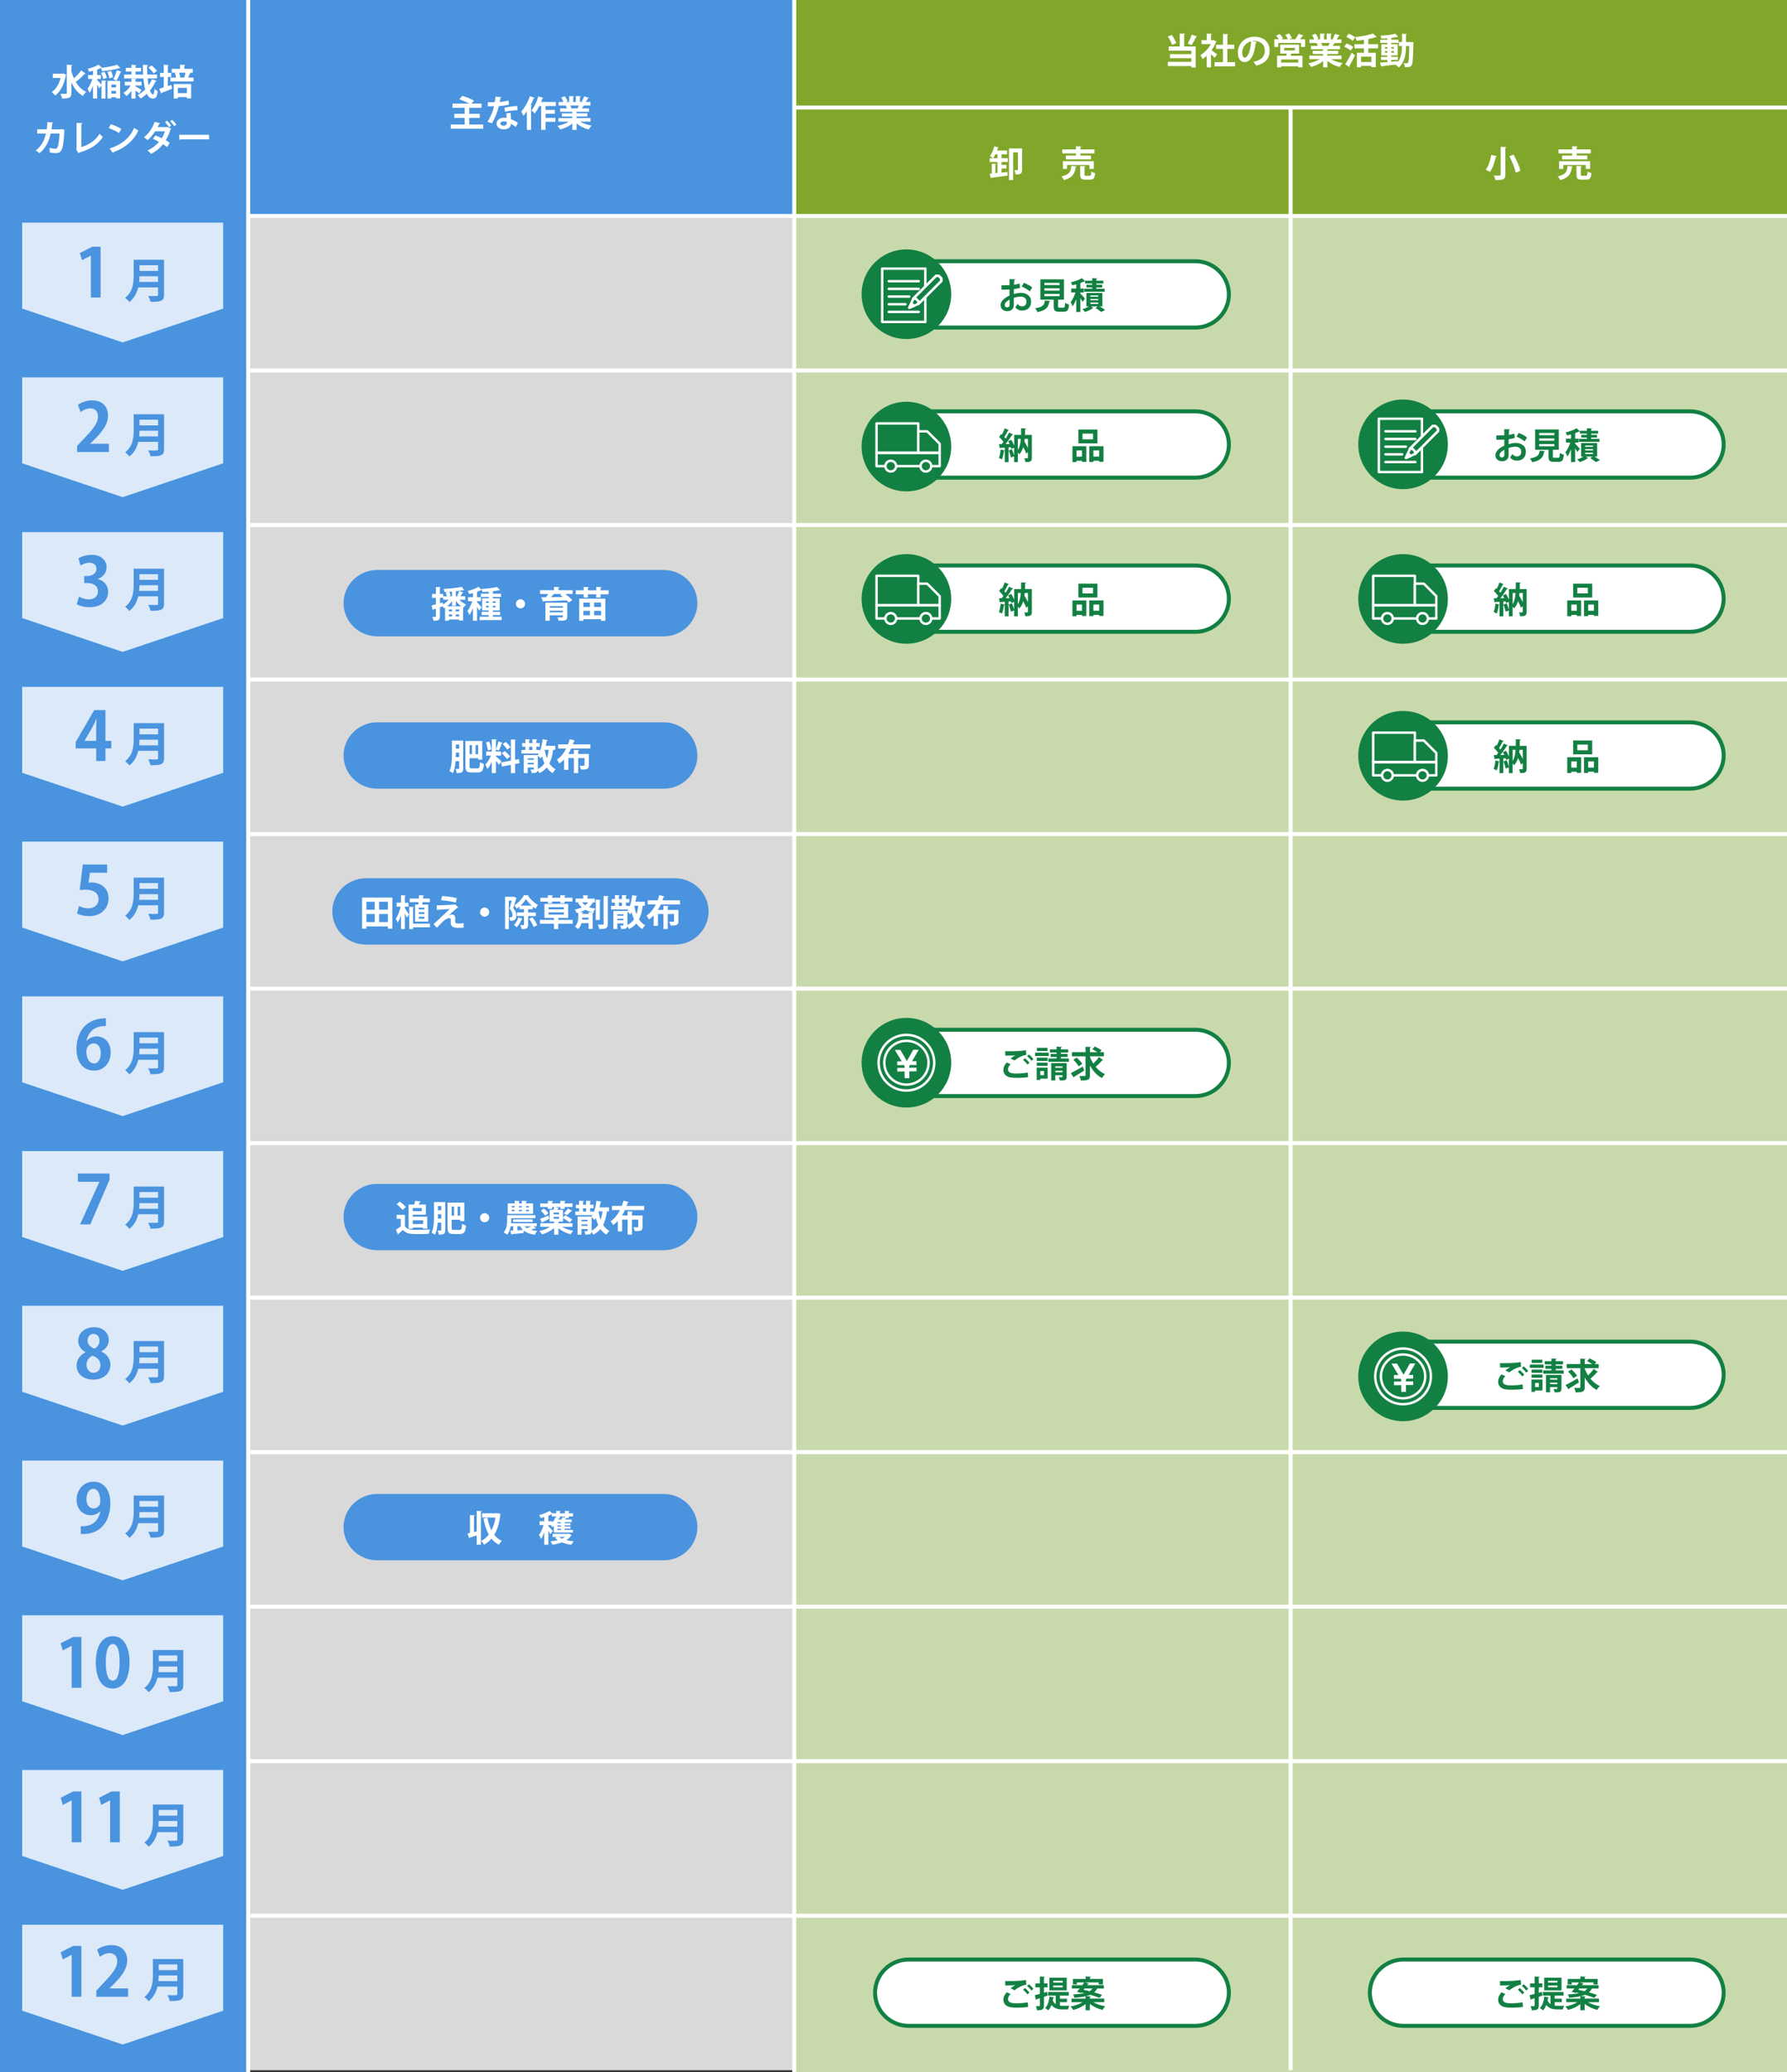 <?xml version="1.0" encoding="UTF-8"?><svg xmlns="http://www.w3.org/2000/svg" viewBox="0 0 800 927.37"><rect x="0" y="0" width="800" height="927.37" fill="#333333" stroke="none"/><defs><style>.cls-1{opacity:.8;}.cls-1,.cls-2,.cls-3,.cls-4,.cls-5{fill:none;}.cls-2,.cls-3,.cls-6,.cls-5,.cls-7,.cls-8,.cls-9{stroke:#fff;}.cls-2,.cls-3,.cls-6,.cls-7,.cls-8,.cls-9{stroke-width:1.09px;}.cls-2,.cls-4,.cls-5{stroke-miterlimit:10;}.cls-10,.cls-9{fill:#fff;}.cls-11{fill:#80a72a;}.cls-12{fill:#d9d9d9;}.cls-13{fill:#c8daab;}.cls-14,.cls-6,.cls-8{fill:#138043;}.cls-15{fill:#4993df;}.cls-3,.cls-6,.cls-7,.cls-8,.cls-9{stroke-linejoin:round;}.cls-4{stroke:#138043;}.cls-4,.cls-5{stroke-width:1.79px;}.cls-7{fill:#231815;}.cls-7,.cls-8,.cls-9{stroke-linecap:round;}</style></defs><g id="_レイヤー_2"><rect class="cls-12" x="111.11" y="96.27" width="244.44" height="830.3"/><rect class="cls-11" x="355.56" y="0" width="444.44" height="96.27"/><rect class="cls-15" x="111.11" y="0" width="244.44" height="96.27"/><rect class="cls-15" width="111.11" height="927.37"/><rect class="cls-13" x="355.56" y="96.27" width="444.44" height="831.1"/><line class="cls-5" x1="111.43" y1="857.41" x2="800" y2="857.41"/><line class="cls-5" x1="111.43" y1="788.25" x2="800" y2="788.25"/><line class="cls-5" x1="111.43" y1="719.09" x2="800" y2="719.09"/><line class="cls-5" x1="111.43" y1="649.93" x2="800" y2="649.93"/><line class="cls-5" x1="111.43" y1="580.78" x2="800" y2="580.78"/><line class="cls-5" x1="111.43" y1="511.62" x2="800" y2="511.62"/><line class="cls-5" x1="111.43" y1="442.46" x2="800" y2="442.46"/><line class="cls-5" x1="111.43" y1="373.3" x2="800" y2="373.3"/><line class="cls-5" x1="111.43" y1="304.14" x2="800" y2="304.14"/><line class="cls-5" x1="111.43" y1="234.98" x2="800" y2="234.98"/><line class="cls-5" x1="111.43" y1="165.83" x2="800" y2="165.83"/><line class="cls-5" x1="111.43" y1="96.67" x2="800" y2="96.67"/><line class="cls-5" x1="355.56" y1="0" x2="355.56" y2="927.37"/><line class="cls-5" x1="111.11" y1="0" x2="111.11" y2="927.37"/><line class="cls-5" x1="355.56" y1="48.13" x2="800" y2="48.13"/><line class="cls-5" x1="577.78" y1="926.57" x2="577.78" y2="48.13"/></g><g id="_レイヤー_1"><path class="cls-10" d="m550.15,131.76c0,8.16-6.75,14.84-15,14.84h-128.4c-8.25,0-15-6.68-15-14.84s6.75-14.84,15-14.84h128.4c8.25,0,15,6.68,15,14.84Z"/><path class="cls-4" d="m550.15,131.76c0,8.16-6.75,14.84-15,14.84h-128.4c-8.25,0-15-6.68-15-14.84s6.75-14.84,15-14.84h128.4c8.25,0,15,6.68,15,14.84Z"/><path class="cls-14" d="m456.67,128.83c-.8.24-1.72.42-2.78.55,0,.76-.02,1.52-.02,2.2,1.09-.32,2.23-.53,3.07-.53,2.63,0,4.65,1.33,4.65,3.92,0,2.33-1.32,4.03-4.06,4.03-1.11,0-2.13-.42-3-1.43.34-.42.72-1.04.99-1.54.59.72,1.28,1.09,2.02,1.09,1.3,0,1.99-.91,1.99-2.15s-.93-2.2-2.65-2.2c-.87.02-1.98.21-3.02.55v3.18c0,1.48-.95,2.78-2.92,2.78-1.4,0-2.99-.79-2.99-2.74,0-1.09.74-2.22,1.94-3.1.58-.42,1.28-.82,2.04-1.14v-2.74c-1.06.06-2.25.08-3.55.08l-.03-1.93c1.33,0,2.52-.02,3.58-.06v-2.73l2.54.06c0,.19-.16.34-.42.37-.05.63-.08,1.36-.11,2.1.9-.13,1.73-.32,2.46-.59l.26,1.99Zm-4.72,5.28c-.93.56-2.15,1.28-2.15,2.36,0,.66.38,1.08,1.09,1.08.66,0,1.08-.37,1.08-1.14,0-.4,0-1.35-.02-2.3Zm9.04-3.72c-.87-.8-2.33-1.64-3.61-2.13l.98-1.67c1.4.48,2.87,1.3,3.77,2.09l-1.14,1.72Z"/><path class="cls-14" d="m470.17,134.73c-.02.14-.16.26-.42.29-.4,2.22-1.09,3.82-5.31,4.67-.18-.5-.66-1.3-1.04-1.72,3.66-.56,4.12-1.62,4.37-3.47l2.41.23Zm3.5,2.36c0,.53.1.61.71.61h1.69c.56,0,.66-.29.74-2.18.4.32,1.25.64,1.77.77-.21,2.57-.72,3.23-2.33,3.23h-2.13c-1.93,0-2.39-.58-2.39-2.41v-2.98h-6v-9.12h10.59v9.12h-2.63v2.97Zm-6.1-10.5v.99h6.77v-.99h-6.77Zm0,2.46v1.01h6.77v-1.01h-6.77Zm0,2.49v1.03h6.77v-1.03h-6.77Z"/><path class="cls-14" d="m483.66,131.38c.47.43,1.78,1.89,2.07,2.28l-1.11,1.49c-.19-.45-.58-1.09-.96-1.72v6.21h-1.85v-5.73c-.48,1.24-1.03,2.39-1.62,3.19-.16-.55-.59-1.36-.88-1.84.83-1.06,1.65-2.81,2.17-4.37h-1.93v-1.77h2.26v-1.86c-.61.18-1.22.32-1.81.45-.1-.38-.35-.99-.58-1.36,1.8-.45,3.76-1.14,4.91-1.86l1.44,1.35v-.21h3.16v-1.14l2.3.13c-.02.16-.14.26-.43.3v.71h3.16v1.25h-3.16v.56h2.63v1.19h-2.63v.58h3.76v1.36h-9.15v-1.36h3.53v-.58h-2.55v-1.19h2.55v-.56h-3.16v-.96c-.11.06-.21.06-.37.06-.5.24-1.09.48-1.75.72v2.42h1.57v1.77h-1.57v.48Zm9.87,5.78h-1.24c.9.53,1.91,1.12,2.5,1.56l-1.8.93c-.58-.48-1.64-1.25-2.54-1.8l.96-.69h-3l1.04.67c-.05.06-.16.1-.29.11-.71.63-2.2,1.33-3.47,1.69-.26-.35-.74-.91-1.11-1.25.98-.27,2.09-.75,2.83-1.22h-1.06v-6.07h7.16v6.07Zm-5.38-4.93v.59h3.5v-.59h-3.5Zm0,1.59v.59h3.5v-.59h-3.5Zm0,1.61v.61h3.5v-.61h-3.5Z"/><path class="cls-10" d="m550.15,198.95c0,8.16-6.75,14.84-15,14.84h-128.4c-8.25,0-15-6.68-15-14.84s6.75-14.84,15-14.84h128.4c8.25,0,15,6.68,15,14.84Z"/><path class="cls-4" d="m550.15,198.95c0,8.16-6.75,14.84-15,14.84h-128.4c-8.25,0-15-6.68-15-14.84s6.75-14.84,15-14.84h128.4c8.25,0,15,6.68,15,14.84Z"/><path class="cls-14" d="m461.94,194.65v10.21c0,1.7-.67,1.96-2.89,1.96-.06-.48-.29-1.27-.5-1.73.29.02.59.02.85.02.72,0,.8,0,.8-.26v-2.52l-.75.72c-.29-.8-.8-1.88-1.37-2.95-.37,1.25-.93,2.34-1.77,3.23-.14-.22-.38-.51-.64-.77v4.29h-1.69v-2.6c-.43.14-.9.32-1.44.51-.14-.85-.58-2.18-.96-3.18l1.44-.48c.37.88.74,1.96.96,2.79v-3.52l-1.22.56c-.05-.22-.13-.48-.22-.75l-1.04.06v6.6h-1.7v-5.2c-.05.1-.16.16-.35.14-.16,1.32-.47,2.86-.93,3.84-.34-.22-.96-.5-1.35-.67.4-.88.66-2.41.79-3.77l1.85.43v-1.25c-.72.05-1.38.08-1.91.1-.05.16-.18.22-.29.24l-.38-1.93h1.22c.26-.32.51-.66.77-1.01-.48-.71-1.25-1.57-1.94-2.2l.91-1.32.35.3c.48-.9.96-1.99,1.24-2.84l1.93.79c-.06.11-.23.18-.43.16-.42.9-1.09,2.09-1.65,2.97.23.24.42.47.58.69.58-.93,1.12-1.88,1.52-2.7l1.85.83c-.08.11-.24.18-.47.18-.74,1.22-1.86,2.83-2.92,4.11l1.77-.02c-.19-.43-.42-.85-.64-1.24l1.4-.63c.5.79.98,1.73,1.3,2.55v-4.75h3.07c.02-.93.03-1.93.03-2.97l2.22.11c-.02.18-.14.27-.42.32-.02.87-.03,1.72-.06,2.54h3.11Zm-6.26,1.77v4.96c.82-1.28,1.16-2.97,1.3-4.96h-1.3Zm4.53,0h-1.49c-.03.4-.06.79-.11,1.17.56.95,1.14,2.01,1.61,2.94v-4.11Z"/><path class="cls-14" d="m480.11,206.82v-7.08h6.2v6.98h-1.93v-.5h-2.44v.59h-1.83Zm4.27-5.23h-2.44v2.79h2.44v-2.79Zm6.92-9.36v6.21h-8.54v-6.21h8.54Zm-1.96,4.38v-2.54h-4.72v2.54h4.72Zm-1.7,3.13h6.36v6.95h-1.93v-.48h-2.58v.56h-1.85v-7.03Zm1.85,4.62h2.58v-2.78h-2.58v2.78Z"/><path class="cls-10" d="m550.15,267.94c0,8.16-6.75,14.84-15,14.84h-128.4c-8.25,0-15-6.68-15-14.84s6.75-14.84,15-14.84h128.4c8.25,0,15,6.68,15,14.84Z"/><path class="cls-4" d="m550.15,267.94c0,8.16-6.75,14.84-15,14.84h-128.4c-8.25,0-15-6.68-15-14.84s6.75-14.84,15-14.84h128.4c8.25,0,15,6.68,15,14.84Z"/><path class="cls-14" d="m461.94,263.64v10.21c0,1.7-.67,1.96-2.89,1.96-.06-.48-.29-1.27-.5-1.73.29.02.59.02.85.02.72,0,.8,0,.8-.26v-2.52l-.75.72c-.29-.8-.8-1.88-1.37-2.95-.37,1.25-.93,2.34-1.77,3.23-.14-.22-.38-.51-.64-.77v4.29h-1.69v-2.6c-.43.14-.9.32-1.44.51-.14-.85-.58-2.18-.96-3.18l1.44-.48c.37.88.74,1.96.96,2.79v-3.52l-1.22.56c-.05-.23-.13-.48-.22-.75l-1.04.06v6.6h-1.7v-5.2c-.05.1-.16.16-.35.14-.16,1.32-.47,2.86-.93,3.84-.34-.22-.96-.5-1.35-.67.4-.88.66-2.41.79-3.77l1.85.43v-1.25c-.72.05-1.38.08-1.91.1-.05.16-.18.23-.29.24l-.38-1.93h1.22c.26-.32.51-.66.77-1.01-.48-.71-1.25-1.57-1.94-2.2l.91-1.32.35.3c.48-.9.96-1.99,1.24-2.84l1.93.79c-.06.11-.23.18-.43.16-.42.9-1.09,2.09-1.65,2.97.23.24.42.47.58.69.58-.93,1.12-1.88,1.52-2.7l1.85.83c-.08.11-.24.18-.47.18-.74,1.22-1.86,2.83-2.92,4.11l1.77-.02c-.19-.43-.42-.85-.64-1.24l1.4-.63c.5.79.98,1.73,1.3,2.55v-4.75h3.07c.02-.93.03-1.93.03-2.97l2.22.11c-.02.18-.14.27-.42.32-.02.87-.03,1.72-.06,2.54h3.11Zm-6.26,1.77v4.96c.82-1.28,1.16-2.97,1.3-4.96h-1.3Zm4.53,0h-1.49c-.03.4-.06.79-.11,1.17.56.95,1.14,2.01,1.61,2.94v-4.11Z"/><path class="cls-14" d="m480.11,275.81v-7.08h6.2v6.98h-1.93v-.5h-2.44v.59h-1.83Zm4.27-5.23h-2.44v2.79h2.44v-2.79Zm6.92-9.36v6.21h-8.54v-6.21h8.54Zm-1.96,4.38v-2.54h-4.72v2.54h4.72Zm-1.7,3.13h6.36v6.95h-1.93v-.48h-2.58v.56h-1.85v-7.03Zm1.85,4.62h2.58v-2.78h-2.58v2.78Z"/><path class="cls-10" d="m771.65,267.94c0,8.16-6.75,14.84-15,14.84h-128.4c-8.25,0-15-6.68-15-14.84s6.75-14.84,15-14.84h128.4c8.25,0,15,6.68,15,14.84Z"/><path class="cls-4" d="m771.65,267.94c0,8.16-6.75,14.84-15,14.84h-128.4c-8.25,0-15-6.68-15-14.84s6.75-14.84,15-14.84h128.4c8.25,0,15,6.68,15,14.84Z"/><path class="cls-14" d="m683.44,263.64v10.21c0,1.7-.67,1.96-2.89,1.96-.06-.48-.29-1.27-.5-1.73.29.02.59.02.85.02.72,0,.8,0,.8-.26v-2.52l-.75.72c-.29-.8-.8-1.88-1.37-2.95-.37,1.25-.93,2.34-1.77,3.23-.14-.22-.38-.51-.64-.77v4.29h-1.69v-2.6c-.43.14-.9.32-1.44.51-.14-.85-.58-2.18-.96-3.18l1.44-.48c.37.88.74,1.96.96,2.79v-3.52l-1.22.56c-.05-.23-.13-.48-.22-.75l-1.04.06v6.6h-1.7v-5.2c-.05.1-.16.16-.35.14-.16,1.32-.47,2.86-.93,3.84-.34-.22-.96-.5-1.35-.67.4-.88.66-2.41.79-3.77l1.84.43v-1.25c-.72.05-1.38.08-1.91.1-.05.16-.18.23-.29.24l-.38-1.93h1.22c.26-.32.51-.66.77-1.01-.48-.71-1.25-1.57-1.94-2.2l.91-1.32.35.3c.48-.9.96-1.99,1.24-2.84l1.93.79c-.06.11-.22.18-.43.16-.42.9-1.09,2.09-1.65,2.97.23.24.42.47.58.69.58-.93,1.12-1.88,1.52-2.7l1.85.83c-.08.11-.24.18-.47.18-.74,1.22-1.86,2.83-2.92,4.11l1.76-.02c-.19-.43-.42-.85-.64-1.24l1.4-.63c.5.79.98,1.73,1.3,2.55v-4.75h3.07c.02-.93.03-1.93.03-2.97l2.22.11c-.02.18-.14.27-.42.32-.02.87-.03,1.72-.06,2.54h3.11Zm-6.26,1.77v4.96c.82-1.28,1.16-2.97,1.3-4.96h-1.3Zm4.53,0h-1.49c-.03.4-.06.79-.11,1.17.56.95,1.14,2.01,1.61,2.94v-4.11Z"/><path class="cls-14" d="m701.61,275.81v-7.08h6.2v6.98h-1.93v-.5h-2.44v.59h-1.83Zm4.27-5.23h-2.44v2.79h2.44v-2.79Zm6.92-9.36v6.21h-8.54v-6.21h8.54Zm-1.96,4.38v-2.54h-4.72v2.54h4.72Zm-1.7,3.13h6.36v6.95h-1.93v-.48h-2.58v.56h-1.85v-7.03Zm1.85,4.62h2.58v-2.78h-2.58v2.78Z"/><path class="cls-10" d="m771.65,338.14c0,8.16-6.75,14.84-15,14.84h-128.4c-8.25,0-15-6.68-15-14.84s6.75-14.84,15-14.84h128.4c8.25,0,15,6.68,15,14.84Z"/><path class="cls-4" d="m771.65,338.14c0,8.16-6.75,14.84-15,14.84h-128.4c-8.25,0-15-6.68-15-14.84s6.75-14.84,15-14.84h128.4c8.25,0,15,6.68,15,14.84Z"/><path class="cls-14" d="m683.44,333.83v10.21c0,1.7-.67,1.96-2.89,1.96-.06-.48-.29-1.27-.5-1.73.29.02.59.02.85.02.72,0,.8,0,.8-.26v-2.52l-.75.72c-.29-.8-.8-1.88-1.37-2.95-.37,1.25-.93,2.34-1.77,3.23-.14-.22-.38-.51-.64-.77v4.29h-1.69v-2.6c-.43.14-.9.32-1.44.51-.14-.85-.58-2.18-.96-3.18l1.44-.48c.37.88.74,1.96.96,2.79v-3.52l-1.22.56c-.05-.23-.13-.48-.22-.75l-1.04.06v6.6h-1.7v-5.2c-.05.1-.16.16-.35.14-.16,1.32-.47,2.86-.93,3.84-.34-.22-.96-.5-1.35-.67.4-.88.66-2.41.79-3.77l1.84.43v-1.25c-.72.05-1.38.08-1.91.1-.05.16-.18.23-.29.24l-.38-1.93h1.22c.26-.32.51-.66.77-1.01-.48-.71-1.25-1.57-1.94-2.2l.91-1.32.35.3c.48-.9.96-1.99,1.24-2.84l1.93.79c-.06.11-.22.18-.43.16-.42.9-1.09,2.09-1.65,2.97.23.24.42.47.58.69.58-.93,1.12-1.88,1.52-2.7l1.85.83c-.08.11-.24.18-.47.18-.74,1.22-1.86,2.83-2.92,4.11l1.76-.02c-.19-.43-.42-.85-.64-1.24l1.4-.63c.5.79.98,1.73,1.3,2.55v-4.75h3.07c.02-.93.03-1.93.03-2.97l2.22.11c-.02.18-.14.27-.42.32-.02.87-.03,1.72-.06,2.54h3.11Zm-6.26,1.77v4.96c.82-1.28,1.16-2.97,1.3-4.96h-1.3Zm4.53,0h-1.49c-.03.4-.06.79-.11,1.17.56.95,1.14,2.01,1.61,2.94v-4.11Z"/><path class="cls-14" d="m701.61,346v-7.08h6.2v6.98h-1.93v-.5h-2.44v.59h-1.83Zm4.27-5.23h-2.44v2.79h2.44v-2.79Zm6.92-9.36v6.21h-8.54v-6.21h8.54Zm-1.96,4.38v-2.54h-4.72v2.54h4.72Zm-1.7,3.13h6.36v6.95h-1.93v-.48h-2.58v.56h-1.85v-7.03Zm1.85,4.62h2.58v-2.78h-2.58v2.78Z"/><path class="cls-10" d="m771.65,198.95c0,8.16-6.75,14.84-15,14.84h-128.4c-8.25,0-15-6.68-15-14.84s6.75-14.84,15-14.84h128.4c8.25,0,15,6.68,15,14.84Z"/><path class="cls-4" d="m771.65,198.95c0,8.16-6.75,14.84-15,14.84h-128.4c-8.25,0-15-6.68-15-14.84s6.75-14.84,15-14.84h128.4c8.25,0,15,6.68,15,14.84Z"/><path class="cls-14" d="m678.18,196.01c-.8.24-1.72.42-2.78.55,0,.75-.02,1.52-.02,2.2,1.09-.32,2.23-.53,3.07-.53,2.63,0,4.65,1.33,4.65,3.92,0,2.33-1.32,4.03-4.06,4.03-1.11,0-2.13-.42-3-1.43.34-.42.72-1.04.99-1.54.59.72,1.28,1.09,2.02,1.09,1.3,0,1.99-.91,1.99-2.15s-.93-2.2-2.65-2.2c-.87.02-1.98.21-3.02.55v3.18c0,1.48-.95,2.78-2.92,2.78-1.4,0-2.99-.79-2.99-2.74,0-1.09.74-2.22,1.94-3.1.58-.42,1.28-.82,2.04-1.14v-2.74c-1.06.06-2.25.08-3.55.08l-.03-1.93c1.33,0,2.52-.02,3.58-.06v-2.73l2.54.06c0,.19-.16.34-.42.37-.05.63-.08,1.36-.11,2.1.9-.13,1.73-.32,2.46-.59l.26,1.99Zm-4.72,5.28c-.93.56-2.15,1.28-2.15,2.36,0,.66.38,1.08,1.09,1.08.66,0,1.08-.37,1.08-1.14,0-.4,0-1.35-.02-2.3Zm9.04-3.72c-.87-.8-2.33-1.64-3.61-2.13l.98-1.67c1.4.48,2.87,1.3,3.77,2.09l-1.14,1.72Z"/><path class="cls-14" d="m691.67,201.92c-.02.14-.16.26-.42.29-.4,2.22-1.09,3.82-5.31,4.67-.18-.5-.66-1.3-1.04-1.72,3.66-.56,4.12-1.62,4.37-3.47l2.41.22Zm3.5,2.36c0,.53.1.61.71.61h1.69c.56,0,.66-.29.74-2.18.4.32,1.25.64,1.77.77-.21,2.57-.72,3.23-2.33,3.23h-2.13c-1.93,0-2.39-.58-2.39-2.41v-2.99h-6v-9.12h10.59v9.12h-2.63v2.97Zm-6.1-10.5v.99h6.77v-.99h-6.77Zm0,2.46v1.01h6.77v-1.01h-6.77Zm0,2.49v1.03h6.77v-1.03h-6.77Z"/><path class="cls-14" d="m705.16,198.57c.47.43,1.78,1.89,2.07,2.28l-1.11,1.49c-.19-.45-.58-1.09-.96-1.72v6.21h-1.85v-5.73c-.48,1.24-1.03,2.39-1.62,3.19-.16-.55-.59-1.36-.88-1.85.83-1.06,1.65-2.81,2.17-4.37h-1.93v-1.77h2.26v-1.86c-.61.18-1.22.32-1.81.45-.1-.38-.35-.99-.58-1.36,1.8-.45,3.76-1.14,4.91-1.86l1.44,1.35v-.21h3.16v-1.14l2.3.13c-.02.16-.14.26-.43.3v.71h3.16v1.25h-3.16v.56h2.63v1.19h-2.63v.58h3.76v1.36h-9.15v-1.36h3.53v-.58h-2.55v-1.19h2.55v-.56h-3.16v-.96c-.11.06-.21.06-.37.06-.5.24-1.09.48-1.75.72v2.42h1.57v1.77h-1.57v.48Zm9.87,5.78h-1.24c.9.53,1.91,1.12,2.5,1.56l-1.8.93c-.58-.48-1.64-1.25-2.54-1.8l.96-.69h-3l1.04.67c-.05.06-.16.1-.29.11-.71.63-2.2,1.33-3.47,1.69-.26-.35-.74-.91-1.11-1.25.98-.27,2.09-.75,2.83-1.22h-1.06v-6.07h7.16v6.07Zm-5.38-4.93v.59h3.5v-.59h-3.5Zm0,1.59v.59h3.5v-.59h-3.5Zm0,1.61v.61h3.5v-.61h-3.5Z"/><path class="cls-10" d="m550.15,891.87c0,8.16-6.75,14.84-15,14.84h-128.4c-8.25,0-15-6.68-15-14.84s6.75-14.84,15-14.84h128.4c8.25,0,15,6.68,15,14.84Z"/><path class="cls-4" d="m550.15,891.87c0,8.16-6.75,14.84-15,14.84h-128.4c-8.25,0-15-6.68-15-14.84s6.75-14.84,15-14.84h128.4c8.25,0,15,6.68,15,14.84Z"/><path class="cls-14" d="m460.3,898.24c-1.28.21-3.15.32-4.82.32-1.4,0-2.66-.08-3.34-.23-2.07-.47-2.95-1.83-2.95-3.29,0-1.25.64-2.47,1.51-3.37l1.73.77c-.74.72-1.17,1.53-1.17,2.25,0,1.91,2.3,1.91,3.93,1.91s3.48-.14,4.94-.43l.16,2.07Zm-7.85-8.35c.55-.43,1.41-1.06,2.05-1.41v-.02c-.82.13-3.1.18-4.45.16,0-.5-.02-1.53-.05-1.97.3.02.69.02,1.12.02,2.97,0,5.81-.05,8.17-.48l.16,2.07c-2.3.4-4.29,1.73-5.25,2.52l-1.77-.88Zm7.51,2.73c-.37-.59-1.36-1.61-1.96-2.09l.84-.75c.69.53,1.57,1.41,2.02,2.07l-.9.77Zm1.8-1.69c-.4-.58-1.33-1.57-1.97-2.07l.83-.76c.74.56,1.56,1.41,2.01,2.04l-.87.79Z"/><path class="cls-14" d="m468.79,891.5l.24,1.64-1.67.58v3.87c0,1.65-.51,2.15-3.1,2.15-.06-.51-.3-1.35-.55-1.88.37.02.75.03,1.04.03.67,0,.76,0,.76-.32v-3.24l-1.48.47c-.02.16-.14.27-.27.3l-.5-2.12c.63-.14,1.4-.35,2.25-.58v-2.92h-2.04v-1.76h2.04v-3.1l2.25.11c-.02.16-.11.26-.4.3v2.68h1.61v1.76h-1.61v2.42l1.43-.4Zm5.7,4.62v1.53c.43.06.9.08,1.38.08s2.2,0,2.82-.02c-.21.38-.45,1.19-.53,1.65h-2.44c-2.12,0-3.79-.42-4.98-2.01-.37.96-.87,1.8-1.48,2.41-.32-.3-.98-.79-1.41-1.01,1.16-1.06,1.75-3.02,1.99-5.14l2.09.37c-.03.14-.16.23-.38.23-.06.4-.13.82-.23,1.2.34.72.77,1.22,1.3,1.57v-3.79h-3.39v-1.62h9.23v1.62h-3.98v1.35h3.19v1.57h-3.19Zm3.08-10.95v5.65h-7.78v-5.65h7.78Zm-1.83,2.17v-.8h-4.22v.8h4.22Zm0,2.12v-.83h-4.22v.83h4.22Z"/><path class="cls-14" d="m494.35,896.11h-4.96c1.43.85,3.45,1.52,5.41,1.83-.42.4-.96,1.14-1.24,1.64-2.02-.5-4.13-1.48-5.65-2.73v2.89h-1.93v-2.79c-1.49,1.22-3.51,2.15-5.52,2.63-.26-.45-.79-1.17-1.19-1.54,1.94-.34,3.97-1.04,5.34-1.93h-4.94v-1.59h6.31v-1.06c-1.3.3-2.92.53-4.99.67-.08-.45-.37-1.11-.63-1.49,2.18-.11,3.8-.31,5.04-.56-.43-.11-.88-.21-1.3-.31l-.18.21-1.81-.5c.37-.42.8-.93,1.25-1.49h-3.52v-1.51h4.67c.3-.42.61-.82.87-1.2h-3.27v.9h-1.78v-2.49h5.68v-1.09l2.36.11c-.02.18-.13.26-.42.32v.66h5.79v2.49h-1.86v-.9h-6.12l1.77.53c-.06.14-.21.19-.48.18l-.37.5h7.48v1.51h-2.92l-.06.02c-.35.64-.77,1.22-1.33,1.7,1.35.39,2.6.77,3.53,1.12l-1.16,1.35c-.99-.42-2.49-.92-4.12-1.38-.55.22-1.19.43-1.94.62l2.2.11c-.02.16-.14.26-.45.3v.67h6.44v1.59Zm-8.81-6.12l-.47.59c.88.18,1.83.38,2.78.61.55-.34.9-.74,1.19-1.2h-3.5Z"/><path class="cls-10" d="m771.65,891.87c0,8.16-6.75,14.84-15,14.84h-128.4c-8.25,0-15-6.68-15-14.84s6.75-14.84,15-14.84h128.4c8.25,0,15,6.68,15,14.84Z"/><path class="cls-4" d="m771.65,891.87c0,8.16-6.75,14.84-15,14.84h-128.4c-8.25,0-15-6.68-15-14.84s6.75-14.84,15-14.84h128.4c8.25,0,15,6.68,15,14.84Z"/><path class="cls-14" d="m681.8,898.24c-1.28.21-3.15.32-4.82.32-1.4,0-2.66-.08-3.34-.23-2.07-.47-2.95-1.83-2.95-3.29,0-1.25.64-2.47,1.51-3.37l1.73.77c-.74.72-1.17,1.53-1.17,2.25,0,1.91,2.3,1.91,3.93,1.91s3.48-.14,4.94-.43l.16,2.07Zm-7.85-8.35c.55-.43,1.41-1.06,2.05-1.41v-.02c-.82.13-3.1.18-4.45.16,0-.5-.02-1.53-.05-1.97.3.02.69.02,1.12.02,2.97,0,5.81-.05,8.17-.48l.16,2.07c-2.3.4-4.29,1.73-5.25,2.52l-1.77-.88Zm7.51,2.73c-.37-.59-1.36-1.61-1.96-2.09l.84-.75c.69.53,1.57,1.41,2.02,2.07l-.9.77Zm1.8-1.69c-.4-.58-1.33-1.57-1.97-2.07l.83-.76c.74.56,1.56,1.41,2.01,2.04l-.87.79Z"/><path class="cls-14" d="m690.29,891.5l.24,1.64-1.67.58v3.87c0,1.65-.51,2.15-3.1,2.15-.06-.51-.3-1.35-.55-1.88.37.02.75.03,1.04.03.67,0,.76,0,.76-.32v-3.24l-1.48.47c-.02.16-.14.27-.27.3l-.5-2.12c.63-.14,1.4-.35,2.25-.58v-2.92h-2.04v-1.76h2.04v-3.1l2.25.11c-.02.16-.11.26-.4.3v2.68h1.61v1.76h-1.61v2.42l1.43-.4Zm5.7,4.62v1.53c.43.06.9.08,1.38.08s2.2,0,2.82-.02c-.21.38-.45,1.19-.53,1.65h-2.44c-2.12,0-3.79-.42-4.98-2.01-.37.96-.87,1.8-1.48,2.41-.32-.3-.98-.79-1.41-1.01,1.16-1.06,1.75-3.02,1.99-5.14l2.09.37c-.03.14-.16.23-.38.23-.06.4-.13.82-.23,1.2.34.72.77,1.22,1.3,1.57v-3.79h-3.39v-1.62h9.23v1.62h-3.98v1.35h3.19v1.57h-3.19Zm3.08-10.95v5.65h-7.78v-5.65h7.78Zm-1.83,2.17v-.8h-4.22v.8h4.22Zm0,2.12v-.83h-4.22v.83h4.22Z"/><path class="cls-14" d="m715.85,896.11h-4.96c1.43.85,3.45,1.52,5.41,1.83-.42.4-.96,1.14-1.24,1.64-2.02-.5-4.13-1.48-5.65-2.73v2.89h-1.93v-2.79c-1.49,1.22-3.51,2.15-5.52,2.63-.26-.45-.79-1.17-1.19-1.54,1.94-.34,3.97-1.04,5.34-1.93h-4.94v-1.59h6.31v-1.06c-1.3.3-2.92.53-4.99.67-.08-.45-.37-1.11-.63-1.49,2.18-.11,3.8-.31,5.04-.56-.43-.11-.88-.21-1.3-.31l-.18.21-1.81-.5c.37-.42.8-.93,1.25-1.49h-3.52v-1.51h4.67c.3-.42.61-.82.87-1.2h-3.27v.9h-1.78v-2.49h5.68v-1.09l2.36.11c-.02.18-.13.26-.42.32v.66h5.79v2.49h-1.86v-.9h-6.12l1.77.53c-.06.14-.21.19-.48.18l-.37.5h7.48v1.51h-2.92l-.06.02c-.35.64-.77,1.22-1.33,1.7,1.35.39,2.6.77,3.53,1.12l-1.16,1.35c-.99-.42-2.49-.92-4.12-1.38-.55.22-1.19.43-1.94.62l2.2.11c-.02.16-.14.26-.45.3v.67h6.44v1.59Zm-8.81-6.12l-.47.59c.88.18,1.83.38,2.78.61.55-.34.9-.74,1.19-1.2h-3.5Z"/><path class="cls-10" d="m771.65,615.3c0,8.16-6.75,14.84-15,14.84h-128.4c-8.25,0-15-6.68-15-14.84s6.75-14.84,15-14.84h128.4c8.25,0,15,6.68,15,14.84Z"/><path class="cls-4" d="m771.65,615.3c0,8.16-6.75,14.84-15,14.84h-128.4c-8.25,0-15-6.68-15-14.84s6.75-14.84,15-14.84h128.4c8.25,0,15,6.68,15,14.84Z"/><path class="cls-14" d="m681.8,621.68c-1.28.21-3.15.32-4.82.32-1.4,0-2.66-.08-3.34-.22-2.07-.47-2.95-1.83-2.95-3.29,0-1.25.64-2.47,1.51-3.37l1.73.77c-.74.72-1.17,1.53-1.17,2.25,0,1.91,2.3,1.91,3.93,1.91s3.48-.14,4.94-.43l.16,2.07Zm-7.85-8.35c.55-.43,1.41-1.06,2.05-1.41v-.02c-.82.13-3.1.18-4.45.16,0-.5-.02-1.52-.05-1.97.3.02.69.02,1.12.02,2.97,0,5.81-.05,8.17-.48l.16,2.07c-2.3.4-4.29,1.73-5.25,2.52l-1.77-.88Zm7.51,2.73c-.37-.59-1.36-1.61-1.96-2.09l.84-.75c.69.53,1.57,1.41,2.02,2.07l-.9.77Zm1.8-1.69c-.4-.58-1.33-1.57-1.97-2.07l.83-.75c.74.56,1.56,1.41,2.01,2.04l-.87.79Z"/><path class="cls-14" d="m691.03,610.71v1.52h-6.15v-1.52h6.15Zm-.5,6.71v4.91h-3.31v.63h-1.62v-5.54h4.93Zm-.03-4.45v1.46h-4.85v-1.46h4.85Zm-4.85,3.66v-1.44h4.85v1.44h-4.85Zm4.82-8.09v1.46h-4.77v-1.46h4.77Zm-1.57,10.4h-1.67v1.86h1.67v-1.86Zm7.56-5.63h3.56v1.52h-9.17v-1.52h3.69v-.66h-2.7v-1.38h2.7v-.61h-3v-1.43h3v-1.2l2.34.11c-.02.16-.13.26-.43.32v.77h3.27v1.43h-3.27v.61h2.99v1.38h-2.99v.66Zm2.58,2.09v6.07c0,1.61-.83,1.73-3.07,1.73-.08-.47-.31-1.11-.51-1.53.58.03,1.25.03,1.44.03.21-.02.27-.06.27-.26v-.63h-3.24v2.34h-1.83v-7.77h6.93Zm-1.86,1.44h-3.24v.64h3.24v-.64Zm-3.24,2.65h3.24v-.67h-3.24v.67Z"/><path class="cls-14" d="m700.86,619.89c1.35-.67,3.44-1.83,5.38-2.95l.64,1.77c-1.59,1.03-3.32,2.09-4.49,2.78,0,.14-.06.29-.18.37l-1.35-1.96Zm8.59-7.33c.38,1.06.9,2.09,1.51,3.05.9-.88,1.89-2.01,2.54-2.95l1.89,1.44c-.06.06-.19.11-.34.11-.05,0-.11,0-.16-.02-.72.87-1.91,2.02-2.89,2.86,1.16,1.41,2.57,2.57,4.21,3.31-.47.39-1.11,1.17-1.43,1.72-2.26-1.2-4.01-3.18-5.33-5.6v4.33c0,1.85-.56,2.41-4.06,2.38-.08-.55-.37-1.44-.66-2.01.5.02.99.02,1.41.02h.91c.3,0,.42-.1.42-.4v-8.44h-6.1v-1.86h6.1v-2.42l2.41.11c-.02.16-.11.27-.43.32v1.99h3.31c-.66-.45-1.54-.95-2.25-1.32l1.12-1.22c.98.47,2.33,1.17,3.02,1.69l-.76.85h1.8v1.86h-6.24v.21Zm-5.97.32c.9.82,2.02,1.99,2.52,2.83l-1.57,1.14c-.45-.82-1.52-2.07-2.42-2.94l1.48-1.03Z"/><path class="cls-10" d="m550.15,475.72c0,8.16-6.75,14.84-15,14.84h-128.4c-8.25,0-15-6.68-15-14.84s6.75-14.84,15-14.84h128.4c8.25,0,15,6.68,15,14.84Z"/><path class="cls-4" d="m550.15,475.72c0,8.16-6.75,14.84-15,14.84h-128.4c-8.25,0-15-6.68-15-14.84s6.75-14.84,15-14.84h128.4c8.25,0,15,6.68,15,14.84Z"/><path class="cls-14" d="m460.3,482.09c-1.28.21-3.15.32-4.82.32-1.4,0-2.66-.08-3.34-.22-2.07-.47-2.95-1.83-2.95-3.29,0-1.25.64-2.47,1.51-3.37l1.73.77c-.74.72-1.17,1.53-1.17,2.25,0,1.91,2.3,1.91,3.93,1.91s3.48-.14,4.94-.43l.16,2.07Zm-7.85-8.35c.55-.43,1.41-1.06,2.05-1.41v-.02c-.82.13-3.1.18-4.45.16,0-.5-.02-1.52-.05-1.97.3.02.69.02,1.12.02,2.97,0,5.81-.05,8.17-.48l.16,2.07c-2.3.4-4.29,1.73-5.25,2.52l-1.77-.88Zm7.51,2.73c-.37-.59-1.36-1.61-1.96-2.09l.84-.75c.69.53,1.57,1.41,2.02,2.07l-.9.77Zm1.8-1.69c-.4-.58-1.33-1.57-1.97-2.07l.83-.75c.74.56,1.56,1.41,2.01,2.04l-.87.79Z"/><path class="cls-14" d="m469.52,471.13v1.52h-6.15v-1.52h6.15Zm-.5,6.71v4.91h-3.31v.63h-1.62v-5.54h4.93Zm-.03-4.45v1.46h-4.85v-1.46h4.85Zm-4.85,3.66v-1.44h4.85v1.44h-4.85Zm4.82-8.09v1.46h-4.77v-1.46h4.77Zm-1.57,10.4h-1.67v1.86h1.67v-1.86Zm7.56-5.63h3.56v1.52h-9.17v-1.52h3.69v-.66h-2.7v-1.38h2.7v-.61h-3v-1.43h3v-1.2l2.34.11c-.02.16-.13.26-.43.32v.77h3.27v1.43h-3.27v.61h2.99v1.38h-2.99v.66Zm2.58,2.09v6.07c0,1.61-.83,1.73-3.07,1.73-.08-.47-.31-1.11-.51-1.53.58.03,1.25.03,1.44.03.21-.02.27-.06.27-.26v-.63h-3.24v2.34h-1.83v-7.77h6.93Zm-1.86,1.44h-3.24v.64h3.24v-.64Zm-3.24,2.65h3.24v-.67h-3.24v.67Z"/><path class="cls-14" d="m479.36,480.31c1.35-.67,3.44-1.83,5.38-2.95l.64,1.77c-1.59,1.03-3.32,2.09-4.49,2.78,0,.14-.06.29-.18.37l-1.35-1.96Zm8.59-7.33c.38,1.06.9,2.09,1.51,3.05.9-.88,1.89-2.01,2.54-2.95l1.89,1.44c-.06.06-.19.11-.34.11-.05,0-.11,0-.16-.02-.72.87-1.91,2.02-2.89,2.86,1.16,1.41,2.57,2.57,4.21,3.31-.47.39-1.11,1.17-1.43,1.72-2.26-1.2-4.01-3.18-5.33-5.6v4.33c0,1.85-.56,2.41-4.06,2.38-.08-.55-.37-1.44-.66-2.01.5.02.99.02,1.41.02h.91c.3,0,.42-.1.42-.4v-8.44h-6.1v-1.86h6.1v-2.42l2.41.11c-.02.16-.11.27-.43.32v1.99h3.31c-.66-.45-1.54-.95-2.25-1.32l1.12-1.22c.98.47,2.33,1.17,3.02,1.69l-.76.85h1.8v1.86h-6.24v.21Zm-5.97.32c.9.82,2.02,1.99,2.52,2.83l-1.57,1.14c-.45-.82-1.52-2.07-2.42-2.94l1.48-1.03Z"/><path class="cls-10" d="m210.05,55.73h6.28v1.89h-14.51v-1.89h6.18v-2.92h-4.62v-1.86h4.62v-2.7h-5.44v-1.89h7.5c-1.2-.67-3.05-1.46-4.48-1.93l1.4-1.52c1.64.47,3.98,1.38,5.2,2.12l-1.16,1.33h4.56v1.89h-5.52v2.7h4.72v1.86h-4.72v2.92Z"/><path class="cls-10" d="m224.52,43.5c-.05.16-.22.31-.5.34-.08.58-.24,1.36-.34,1.83,1.14-.08,2.78-.35,3.95-.74l.24,1.91c-1.38.32-2.99.56-4.56.69-.74,2.94-1.7,5.39-3.1,7.67l-1.99-.71c1.33-2.02,2.39-4.41,2.94-6.92h-2.78v-1.81h1.78c.48,0,.96-.02,1.32-.02.14-.77.27-1.64.34-2.47l2.7.22Zm4.09,7c.02.96.06,1.88.14,2.81.87.35,2.26,1.03,3.11,1.64l-.95,1.88c-.59-.5-1.56-1.06-2.17-1.4-.02.3-.06.5-.11.66-.34,1.04-1.19,1.8-3.11,1.8-1.46,0-3.24-.71-3.24-2.6.03-1.65,1.65-2.6,3.24-2.6.4,0,.82.05,1.25.13-.05-.77-.06-1.57-.06-2.09l1.89-.22Zm-1.72,4.08c-.43-.18-1.03-.26-1.41-.26-.79,0-1.46.35-1.48.96,0,.59.59.96,1.51.96.77,0,1.38-.39,1.38-1.17v-.5Zm4.8-5.23c-1.75.02-3.82.24-5.6.66l-.27-1.75c1.83-.47,4-.8,5.75-.8l.13,1.89Z"/><path class="cls-10" d="m239.39,43.81c-.05.14-.19.21-.45.19-.42,1.04-.88,2.09-1.41,3.08l.63.18c-.03.14-.16.24-.42.27v10.61h-1.91v-8.23c-.5.71-1.01,1.35-1.54,1.93-.19-.48-.67-1.49-.96-1.94,1.48-1.52,2.99-4.21,3.88-6.84l2.18.76Zm9.42,3.66h-4.59v1.7h4.19v1.75h-4.19v1.83h4.41v1.78h-4.41v3.59h-1.97v-10.66h-.83c-.63,1.27-1.33,2.42-2.07,3.34-.32-.38-1.01-1.06-1.44-1.38,1.24-1.41,2.41-3.92,3.08-6.28l2.3.69c-.06.13-.21.22-.45.19-.18.53-.37,1.08-.59,1.61h6.58v1.83Z"/><path class="cls-10" d="m264.41,54.45h-4.67c1.36.83,3.24,1.46,5.12,1.77-.45.42-1.01,1.22-1.3,1.75-2.01-.5-3.95-1.48-5.44-2.73v2.91h-1.91v-2.81c-1.51,1.17-3.5,2.1-5.43,2.62-.27-.47-.83-1.22-1.24-1.61,1.81-.37,3.72-1.04,5.12-1.89h-4.64v-1.59h6.18v-.72h-4.67v-1.4h4.67v-.72h-5.47v-1.51h3.08c-.13-.4-.34-.9-.55-1.27l.19-.03v-.02l-3.39.02v-1.57h2.17c-.22-.61-.64-1.4-1.01-2.01l1.65-.56c.48.69,1.01,1.65,1.24,2.28l-.79.29h1.48v-2.65l2.22.11c-.02.16-.14.27-.42.3v2.23h1.19v-2.65l2.26.11c-.02.18-.16.27-.43.32v2.22h1.36l-.56-.21c.39-.64.85-1.62,1.08-2.31l2.17.67c-.05.13-.19.19-.42.18-.27.5-.66,1.14-1.03,1.67h2.13v1.57h-2.94l.14.05c-.06.13-.22.18-.42.16-.16.32-.39.72-.63,1.09h3.21v1.51h-5.62v.72h4.86v1.4h-4.86v.72h6.29v1.59Zm-5.86-5.94c.18-.37.4-.85.59-1.3h-3.84c.22.42.43.91.55,1.25l-.27.05v.02l2.97-.02Z"/><path class="cls-10" d="m448.38,69.06v1.75h2.78v1.69h-2.78v1.3h2.2v1.62h-2.2v1.83l2.66-.29.02,1.65c-2.63.37-5.39.72-7.16.95-.03.16-.16.24-.29.26l-.55-2.09.93-.08v-4.37l2.02.11c-.02.14-.14.22-.4.27v3.84l.95-.08v-4.93h-3.48v-1.69h1.43c-.35-.31-.95-.74-1.33-.96.82-.99,1.52-2.74,1.91-4.38l2.01.55c-.03.13-.18.21-.38.19-.11.38-.24.79-.38,1.17h4.51v1.69h-2.46Zm-2.76,0c-.32.66-.67,1.27-1.04,1.75h1.99v-1.75h-.95Zm11.96-2.63v9.53c0,1.81-.74,2.15-2.92,2.15-.05-.55-.34-1.45-.59-1.96.34.02.69.03.96.03.61,0,.67,0,.67-.27v-7.69h-2.13v12.38h-1.88v-14.17h5.89Z"/><path class="cls-10" d="m481.97,74.49c-.03.16-.18.27-.42.29-.42,2.66-1.04,4.7-5.28,5.83-.19-.5-.67-1.27-1.08-1.65,3.76-.83,4.19-2.33,4.41-4.69l2.36.22Zm-.3-4.85v-.98h-6.12v-1.77h6.12v-1.45l2.44.13c-.02.16-.14.26-.43.32v1h6.31v1.77h-6.31v.98h4.73v1.69h-11.25v-1.69h4.51Zm8.01,5.97h-1.94v-1.75h-10.05v1.75h-1.86v-3.47h13.85v3.47Zm-4.14,2.49c0,.51.1.58.67.58h1.62c.55,0,.64-.27.71-1.93.38.31,1.2.59,1.73.72-.21,2.33-.72,2.94-2.25,2.94h-2.09c-1.88,0-2.34-.56-2.34-2.29v-3.84l2.36.13c-.02.16-.13.26-.42.32v3.37Z"/><path class="cls-10" d="m670.1,69.88c-.05.16-.19.26-.42.24-.48,2.05-1.35,5.07-2.68,6.85-.47-.32-1.37-.8-1.88-1.01,1.3-1.64,2.12-4.46,2.46-6.58l2.52.5Zm1.72-4.19l2.55.11c-.02.18-.13.29-.45.34v12.04c0,2.01-.72,2.41-4.43,2.41-.11-.56-.47-1.48-.77-2.01.77.02,1.62.03,2.17.03.74,0,.93,0,.93-.43v-12.49Zm6.71,11.61c-.34-1.96-1.56-5.01-2.84-7.38l1.89-.71c1.32,2.3,2.65,5.23,3.05,7.25l-2.1.84Z"/><path class="cls-10" d="m704.13,74.49c-.03.16-.18.27-.42.29-.42,2.66-1.04,4.7-5.28,5.83-.19-.5-.67-1.27-1.08-1.65,3.76-.83,4.19-2.33,4.41-4.69l2.36.22Zm-.3-4.85v-.98h-6.12v-1.77h6.12v-1.45l2.44.13c-.02.16-.14.26-.43.32v1h6.31v1.77h-6.31v.98h4.73v1.69h-11.25v-1.69h4.51Zm8.01,5.97h-1.94v-1.75h-10.05v1.75h-1.86v-3.47h13.85v3.47Zm-4.14,2.49c0,.51.1.58.67.58h1.62c.55,0,.64-.27.71-1.93.38.31,1.2.59,1.73.72-.21,2.33-.72,2.94-2.25,2.94h-2.09c-1.88,0-2.34-.56-2.34-2.29v-3.84l2.36.13c-.02.16-.13.26-.42.32v3.37Z"/><path class="cls-10" d="m524.55,15.65c.85,1.12,1.65,2.62,2.01,3.64l-1.86.79c-.3-1.03-1.11-2.6-1.89-3.74l1.75-.69Zm5.99-.5c-.02.16-.13.26-.42.3v5.36h5.15v9.39h-1.94v-.63h-10.51v-1.89h10.51v-1.64h-9.57v-1.81h9.57v-1.54h-10.14v-1.88h4.94v-5.81l2.41.14Zm1.2,4.35c.63-1.09,1.36-2.74,1.77-4.01l2.41.85c-.08.13-.24.19-.48.19-.48,1.17-1.33,2.68-1.99,3.66l-1.7-.69Z"/><path class="cls-10" d="m544.64,18.64c-.05.11-.14.19-.27.24-.48,1.25-1.17,2.49-1.99,3.61.79.55,2.12,1.53,2.49,1.81l-1.12,1.59c-.37-.45-1-1.08-1.61-1.64v5.92h-1.91v-5.22c-.63.59-1.27,1.09-1.93,1.51-.16-.5-.63-1.44-.93-1.81,1.85-1.03,3.61-2.87,4.69-4.91h-4.19v-1.73h2.36v-2.98l2.34.13c-.02.16-.14.26-.43.3v2.55h.95l.29-.08,1.27.71Zm4.83,9.17h3.45v1.89h-9.18v-1.89h3.74v-5.92h-3.08v-1.86h3.08v-4.85l2.42.14c-.02.16-.14.26-.43.3v4.4h3.07v1.86h-3.07v5.92Z"/><path class="cls-10" d="m562.66,18.83c-.06.14-.26.27-.48.27-.66,5.49-2.26,8.67-5.02,8.67-1.75,0-3.02-1.48-3.02-4.21,0-4.11,3.27-7.13,7.37-7.13,4.54,0,6.87,2.7,6.87,6.18,0,3.77-1.94,5.73-5.99,6.76-.31-.48-.76-1.16-1.28-1.7,3.66-.72,5.12-2.47,5.12-5.02s-1.8-4.33-4.75-4.33c-.29,0-.55.03-.82.06l2.01.45Zm-2.55-.32c-2.44.58-4,2.68-4,4.98,0,1.35.4,2.3,1.11,2.3,1.57,0,2.62-3.52,2.89-7.27Z"/><path class="cls-10" d="m583.6,15.94c-.05.11-.21.18-.43.16-.3.43-.74.98-1.16,1.48h2.26v3.44h-1.85v-1.8h-10.18v1.8h-1.77v-3.44h1.99c-.31-.51-.77-1.14-1.19-1.61l1.64-.75c.56.56,1.2,1.36,1.49,1.94l-.87.42h2.97c-.22-.59-.67-1.41-1.09-2.02l1.7-.58c.47.64,1.03,1.56,1.25,2.15l-1.22.45h2.68c.55-.67,1.19-1.7,1.54-2.47l2.22.83Zm-2.02,8.03h-3.48c-.11.31-.24.66-.39,1h5.39v5.18h-1.93v-.48h-7.62v.5h-1.83v-5.2h4.11l.24-1h-2.95v-3.98h8.46v3.98Zm-.4,4.05v-1.4h-7.62v1.4h7.62Zm-6.28-6.61v1.16h4.78v-1.16h-4.78Z"/><path class="cls-10" d="m600.56,26.47h-4.67c1.36.84,3.24,1.46,5.12,1.77-.45.42-1.01,1.22-1.3,1.75-2.01-.5-3.95-1.48-5.44-2.73v2.91h-1.91v-2.81c-1.51,1.17-3.5,2.1-5.43,2.62-.27-.47-.83-1.22-1.24-1.61,1.81-.37,3.72-1.04,5.12-1.89h-4.64v-1.59h6.18v-.72h-4.67v-1.4h4.67v-.72h-5.47v-1.51h3.08c-.13-.4-.34-.9-.55-1.27l.19-.03v-.02l-3.39.02v-1.57h2.17c-.23-.61-.64-1.4-1.01-2.01l1.65-.56c.48.69,1.01,1.65,1.24,2.28l-.79.29h1.48v-2.65l2.22.11c-.02.16-.14.27-.42.31v2.23h1.19v-2.65l2.26.11c-.02.18-.16.27-.43.32v2.22h1.37l-.56-.21c.38-.64.85-1.62,1.08-2.31l2.17.67c-.05.13-.19.19-.42.18-.27.5-.66,1.14-1.03,1.67h2.13v1.57h-2.94l.14.05c-.06.13-.23.18-.42.16-.16.32-.39.72-.63,1.09h3.21v1.51h-5.62v.72h4.86v1.4h-4.86v.72h6.29v1.59Zm-5.86-5.94c.18-.37.4-.85.59-1.3h-3.84c.23.42.43.91.55,1.25l-.27.05v.02l2.97-.02Z"/><path class="cls-10" d="m602.8,19.46c1.01.35,2.34.99,3,1.54l-1.11,1.61c-.61-.55-1.89-1.27-2.92-1.7l1.03-1.44Zm-.56,9.28c.8-1.24,1.97-3.27,2.89-5.17l1.46,1.2c-.79,1.7-1.72,3.48-2.49,4.75.08.1.11.19.11.29s-.03.18-.08.26l-1.89-1.33Zm1.51-13.63c.99.37,2.3,1.04,2.94,1.59l-1.11,1.59c-.59-.58-1.86-1.32-2.87-1.77l1.04-1.41Zm13.21,6.52h-4.4v1.99h3.34v6.45h-1.94v-.58h-4.64v.66h-1.86v-6.53h3.16v-1.99h-4.24v-1.85h4.24v-1.96c-1.12.18-2.26.3-3.35.4-.08-.47-.35-1.22-.58-1.64,2.91-.29,6.08-.85,7.96-1.59l1.67,1.57c-.1.08-.21.08-.45.08-.93.32-2.07.61-3.31.85v2.28h4.4v1.85Zm-3,6.12v-2.38h-4.64v2.38h4.64Z"/><path class="cls-10" d="m631.76,18.82l1,.06c-.02.14-.02.38-.03.59-.14,6.69-.27,9.02-.77,9.73-.56.82-1.14.9-3.07.85-.03-.53-.24-1.3-.51-1.8.61.06,1.14.06,1.44.06.23,0,.37-.06.51-.27.32-.43.47-2.31.56-7.43h-1.43c-.02,3.15-.45,7.09-3.24,9.58-.32-.35-1.01-.95-1.45-1.22l.03-.03c-2.31.29-4.61.53-6.16.69-.03.14-.14.23-.26.24l-.56-1.85c.88-.05,2.02-.13,3.29-.22v-.98h-2.84v-1.38h2.84v-.63h-2.7v-4.99h2.7v-.63h-3.19v-1.4h3.19v-.63c-.9.08-1.8.13-2.65.16-.05-.38-.26-.98-.43-1.35,2.34-.13,5.06-.42,6.65-.87l1.25,1.36s-.11.05-.21.05c-.05,0-.1,0-.16-.02-.67.18-1.51.32-2.41.43-.06.05-.16.08-.29.1v.75h3.23v1.4h-3.23v.63h2.84v4.99h-2.84v.63h2.94v1.38h-2.94v.83c.98-.08,1.97-.18,2.95-.26v.42c1.57-2.17,1.81-4.99,1.83-7.21h-1.43v-1.78h1.43v-3.68l2.23.13c-.02.16-.13.24-.42.3v3.24h1.89l.4-.02Zm-11.77,2.25v.67h1.12v-.67h-1.12Zm0,2.52h1.12v-.69h-1.12v.69Zm4.08-2.52h-1.2v.67h1.2v-.67Zm0,2.52v-.69h-1.2v.69h1.2Z"/><path class="cls-15" d="m312.2,269.95c0,8.16-6.75,14.84-15,14.84h-128.4c-8.25,0-15-6.68-15-14.84s6.75-14.84,15-14.84h128.4c8.25,0,15,6.68,15,14.84Z"/><path class="cls-10" d="m208.32,268.42h-2.65c.8.88,1.94,1.7,3.03,2.17-.4.32-.93.96-1.2,1.38l-.18-.1v5.86h-1.77v-.47h-4.61v.55h-1.7v-5.87c-.18.1-.34.19-.51.27-.14-.24-.38-.55-.63-.83-.39.14-.77.27-1.16.4v4.01c0,1.59-.56,2.07-2.89,2.04-.05-.47-.27-1.27-.5-1.78.34.02.67.03.93.03.61,0,.67,0,.67-.29v-3.4c-.43.14-.82.26-1.16.37-.03.16-.16.27-.29.31l-.48-2.1c.53-.11,1.2-.29,1.93-.48v-2.89h-1.72v-1.78h1.72v-3.11l2.18.11c-.02.16-.13.26-.4.29v2.71h1.49v1.06h1.7c-.14-.5-.4-1.14-.64-1.64l1.11-.34c-.55.03-1.08.06-1.59.08-.05-.4-.26-1.03-.42-1.4,2.84-.14,6.13-.47,8.17-.9l1.06,1.46s-.11.03-.18.03-.14,0-.21-.02c-.93.18-2.1.34-3.35.47v2.25h1.22l-.69-.29c.35-.58.79-1.44,1.03-2.07l1.85.69c-.06.1-.21.16-.42.14-.22.45-.59,1.04-.95,1.52h2.18v1.56Zm-10.18,1.24l.11.85c.99-.51,1.89-1.27,2.57-2.09h-2.38v-.84h-1.49v2.41l1.19-.34Zm4.22-.67c-.59.88-1.36,1.72-2.22,2.36h6.36c-.9-.64-1.75-1.51-2.41-2.41v2.22h-1.73v-2.17Zm0-2.12v-2.09l-1.32.1c.31.53.61,1.25.74,1.69l-.88.31h1.46Zm.03,6.79v-.88h-1.44v.88h1.44Zm-1.44,1.33v.91h1.44v-.91h-1.44Zm4.61-1.33v-.88h-1.57v.88h1.57Zm-1.57,2.25h1.57v-.91h-1.57v.91Z"/><path class="cls-10" d="m213.57,269.55c.43.42,1.75,1.88,2.04,2.26l-1.09,1.49c-.19-.45-.58-1.09-.95-1.69v6.21h-1.85v-5.63c-.47,1.19-.99,2.31-1.57,3.1-.16-.55-.59-1.36-.88-1.85.82-1.06,1.65-2.81,2.17-4.37h-1.93v-1.77h2.22v-1.88c-.59.16-1.2.31-1.78.43-.08-.39-.34-1-.56-1.37,1.77-.43,3.69-1.12,4.83-1.83l1.49,1.4c-.11.1-.26.1-.42.1-.48.24-1.08.48-1.72.71v2.44h1.77v1.77h-1.77v.47Zm7.06,6.48h3.92v1.52h-9.84v-1.52h4.08v-.75h-3.16v-1.46h3.16v-.63h-2.94v-5.41h2.94v-.59h-3.52v-1.49h3.52v-.88c-.93.08-1.88.14-2.78.18-.05-.38-.26-1.03-.45-1.4,2.46-.14,5.28-.45,6.92-.9l1.36,1.4s-.13.08-.24.08c-.05,0-.11,0-.16-.02-.79.18-1.75.34-2.81.47v1.08h3.68v1.49h-3.68v.59h3.07v5.41h-3.07v.63h3.26v1.46h-3.26v.75Zm-3.07-6.89v.71h1.22v-.71h-1.22Zm0,2.7h1.22v-.72h-1.22v.72Zm4.33-2.7h-1.27v.71h1.27v-.71Zm0,2.7v-.72h-1.27v.72h1.27Z"/><path class="cls-10" d="m235.06,270.25c0,1.12-.93,2.05-2.05,2.05s-2.05-.93-2.05-2.05.93-2.05,2.05-2.05,2.05.96,2.05,2.05Z"/><path class="cls-10" d="m256.35,264.14v1.69h-3.31c1.17.87,2.49,1.94,3.19,2.76l-1.7,1.09c-.22-.29-.53-.63-.9-.98-3.77.18-7.69.34-10.27.4-.05.14-.16.24-.29.26l-.74-2.02,2.13-.02c.35-.47.69-.99.99-1.49h-3.69v-1.69h6.26v-1.46l2.41.13c-.02.16-.13.26-.42.3v1.03h6.32Zm-2.42,5.6v6.29c0,1.61-.72,1.81-3.82,1.78-.1-.47-.35-1.11-.58-1.52.47.03,1.04.03,1.46.03.95,0,.98,0,.98-.32v-.61h-5.86v2.44h-1.94v-8.09h9.76Zm-1.96,1.56h-5.86v.71h5.86v-.71Zm-5.86,2.76h5.86v-.74h-5.86v.74Zm5.38-8.23h-3.31c-.06.11-.22.18-.43.18-.29.38-.67.85-1.06,1.28,1.65-.02,3.47-.05,5.26-.1-.4-.32-.82-.64-1.2-.92l.74-.45Z"/><path class="cls-10" d="m268.87,264.2h3.58v1.78h-3.58v1.46h-1.93v-1.46h-3.76v1.46h-1.89v-1.46h-3.52v-1.78h3.52v-1.51l2.33.11c-.02.16-.14.26-.43.32v1.08h3.76v-1.51l2.34.11c-.02.18-.13.26-.42.32v1.08Zm-9.57,13.64v-9.9h11.7v9.9h-1.94v-.69h-7.91v.69h-1.85Zm4.8-8.15h-2.95v1.97h2.95v-1.97Zm-2.95,5.71h2.95v-2.02h-2.95v2.02Zm7.91-3.74v-1.97h-3.08v1.97h3.08Zm-3.08,3.74h3.08v-2.02h-3.08v2.02Z"/><path class="cls-15" d="m312.2,338.14c0,8.16-6.75,14.84-15,14.84h-128.4c-8.25,0-15-6.68-15-14.84s6.75-14.84,15-14.84h128.4c8.25,0,15,6.68,15,14.84Z"/><path class="cls-10" d="m207.36,331.44v12.47c0,1.78-.66,2.1-2.91,2.1-.05-.5-.29-1.38-.53-1.86.29.02.59.02.83.02.74,0,.82,0,.82-.29v-3.23h-1.62c-.14,1.91-.47,3.9-1.16,5.38-.34-.27-1.11-.72-1.56-.88,1.03-2.22,1.09-5.47,1.09-7.83v-5.87h5.02Zm-3.29,5.44c0,1.01,0,1.43-.02,1.96h1.52v-1.96h-1.51Zm1.51-3.66h-1.51v1.88h1.51v-1.88Zm4.64,9.61c0,.93.13,1.06.96,1.06h2.63c.82,0,.96-.53,1.09-2.74.45.32,1.22.66,1.73.77-.22,2.78-.77,3.8-2.66,3.8h-3c-1.97,0-2.6-.58-2.6-2.91v-11.16h7.51v8.33h-1.85v-.64h-3.82v3.48Zm1.09-9.34h-1.09v4.04h1.09v-4.04Zm2.73,4.04v-4.04h-1.14v4.04h1.14Z"/><path class="cls-10" d="m222,338.49c.55.43,2.12,1.91,2.47,2.26l-1.09,1.56c-.3-.47-.85-1.17-1.38-1.81v5.51h-1.85v-5.06c-.58,1.25-1.25,2.42-1.96,3.23-.18-.58-.61-1.43-.91-1.96.93-.96,1.89-2.58,2.49-4.04h-2.15v-1.8h2.54v-5.51l2.26.13c-.02.16-.13.24-.42.29v5.09h2.33v1.8h-2.33v.32Zm-2.97-6.6c.47,1.14.82,2.58.93,3.56l-1.57.43c-.06-.96-.42-2.47-.83-3.61l1.48-.38Zm6.05.53c-.05.11-.19.19-.42.19-.31,1.01-.87,2.44-1.33,3.34-.42-.14-.91-.34-1.33-.48.4-.98.87-2.52,1.08-3.63l2.01.58Zm7.53,9.15l-2.02.39v4.06h-1.89v-3.71l-4.03.77-.32-1.83,4.35-.8v-9.5l2.31.13c-.02.14-.13.26-.42.3v8.72l1.72-.32.31,1.8Zm-6.66-5.44c.87.71,1.94,1.73,2.42,2.47-1.4,1.06-1.43,1.09-1.44,1.11-.45-.72-1.46-1.81-2.33-2.58l1.35-.99Zm.48-4.06c.79.69,1.7,1.67,2.1,2.38l-1.48,1.04c-.37-.71-1.25-1.75-2.01-2.47l1.38-.95Z"/><path class="cls-10" d="m248.6,335.6h-.96c-.32,2.38-.83,4.4-1.7,6.08.74,1.14,1.65,2.05,2.82,2.66-.45.38-1.06,1.16-1.35,1.69-1.08-.64-1.94-1.49-2.66-2.52-.85,1.03-1.91,1.86-3.26,2.52-.14-.34-.45-.88-.74-1.3-.11,1.12-.98,1.28-2.73,1.28-.06-.47-.29-1.16-.51-1.59.3.02.63.03.87.03.56,0,.63,0,.63-.23v-.72h-2.76v2.5h-1.77v-8.06h6.31c.14-.21.29-.43.42-.67h-7.75v-1.61h1.72v-1.48h-1.44v-1.59h1.44v-1.75l2.15.11c-.02.14-.13.24-.4.29v1.35h1.41v-1.75l2.18.11c-.02.14-.13.26-.42.29v1.35h1.53v1.59h-1.53v1.48h1.57v.59c.61-1.54,1.03-3.47,1.28-5.41l2.26.43c-.03.14-.18.24-.42.26-.13.75-.27,1.52-.45,2.26h4.25v1.78Zm-9.6,3.8h-2.76v.66h2.76v-.66Zm-2.76,2.7h2.76v-.66h-2.76v.66Zm.67-7.9v1.48h1.41v-1.48h-1.41Zm3.87,10c1.24-.61,2.2-1.46,2.94-2.55-.43-.95-.79-1.99-1.08-3.13-.19.34-.39.64-.59.92-.27-.32-.85-.87-1.27-1.2v5.97Zm3.07-8.54c.22,1.33.55,2.6.96,3.74.4-1.12.66-2.39.83-3.8h-1.78l-.02.06Z"/><path class="cls-10" d="m264.31,335.02h-8.6c-.39.83-.82,1.65-1.32,2.44h2.5v-1.86l2.38.13c-.02.18-.13.26-.43.32v1.41h4.77v5.04c0,1.77-.87,1.97-3.53,1.94-.08-.51-.37-1.25-.61-1.73.75.03,1.62.03,1.85.03.26,0,.34-.06.34-.27v-3.18h-2.81v6.71h-1.94v-6.71h-2.46v5.28h-1.93v-4.67c-.63.67-1.32,1.28-2.09,1.81-.26-.5-.79-1.3-1.12-1.72,1.8-1.19,3.16-3,4.17-4.98h-3.61v-1.85h4.43c.31-.79.56-1.57.75-2.34l2.38.63c-.05.14-.21.24-.47.23-.14.5-.32.99-.5,1.49h7.85v1.85Z"/><path class="cls-15" d="m317.21,407.93c0,8.16-6.75,14.84-15,14.84h-138.43c-8.25,0-15-6.68-15-14.84s6.75-14.84,15-14.84h138.43c8.25,0,15,6.68,15,14.84Z"/><path class="cls-10" d="m162.1,401.73h13.56v13.92h-2.01v-1.01h-9.65v1.01h-1.91v-13.92Zm5.67,1.88h-3.76v3.55h3.76v-3.55Zm-3.76,5.47v3.61h3.76v-3.61h-3.76Zm9.65-1.93v-3.55h-3.93v3.55h3.93Zm-3.93,5.54h3.93v-3.61h-3.93v3.61Z"/><path class="cls-10" d="m181.24,405.79v.71c.43.59,1.61,2.39,1.88,2.83-.3.42-.59.85-.99,1.38-.19-.48-.53-1.19-.88-1.88v6.97h-1.75v-6.1c-.42,1.27-.92,2.41-1.48,3.23-.18-.53-.58-1.27-.85-1.7.91-1.27,1.77-3.5,2.18-5.43h-1.81v-1.78h1.96v-3.35l2.17.13c-.02.14-.13.24-.42.29v2.94h1.62v1.78h-1.62Zm11.24,7.59v1.65h-7.54v.8h-1.73v-9.98l2.13.13c-.02.14-.13.22-.4.29v7.11h7.54Zm-6.69-8.51h1.48l.1-1.09h-3.95v-1.62h4.08c.03-.51.05-1.03.06-1.49l2.31.13c-.02.16-.14.26-.43.27l-.1,1.09h3.1v1.62h-3.27l-.14,1.09h2.7v7.62h-5.92v-7.62Zm4.21,2.15v-.8h-2.55v.8h2.55Zm0,2.04v-.79h-2.55v.79h2.55Zm0,2.09v-.82h-2.55v.82h2.55Z"/><path class="cls-10" d="m201.01,409.57c.45-.18.93-.27,1.33-.27.9,0,1.46.69,1.46,1.52,0,.47-.03,1.03-.03,1.3,0,1.22.67,1.22,1.51,1.22.66,0,1.56-.06,2.26-.19,0,.27-.02.51-.02.74,0,.85.05,1.27.05,1.27-.67.05-1.51.1-2.28.1-.55,0-1.04-.02-1.4-.06-1.33-.14-2.07-.95-2.09-2.04,0-.39.03-1.03.03-1.43,0-.5-.22-.8-.66-.8-.74,0-1.7.43-2.65,1.3-.82.82-2.46,2.44-2.91,2.99,0,0-.32-.42-1.53-1.57,1.62-1.53,5.97-5.55,7.27-6.81-1.04.1-3.84.26-5.47.37-.1.14-.13.19-.26.19l-.16-2.17c2.18-.06,6.21-.21,7.91-.35l.29-.18,1.54,1.43c-.11.08-.22.14-.42.13-1.03.83-2.5,2.12-3.8,3.31v.02Zm3.03-5.62c-1.64-.47-4.61-.91-6.58-1.03l.48-1.88c2.13.11,4.77.47,6.61.96l-.51,1.94Z"/><path class="cls-10" d="m219.01,408.23c0,1.12-.93,2.05-2.05,2.05s-2.05-.93-2.05-2.05.93-2.05,2.05-2.05,2.05.96,2.05,2.05Z"/><path class="cls-10" d="m230.03,401.3l1.2.61c-.02.1-.08.19-.14.24-.34,1.28-.87,3-1.33,4.29,1.03,1.22,1.4,2.2,1.4,3.16,0,2.41-1.43,2.6-2.81,2.54,0-.47-.18-1.17-.4-1.59.29.02.55.02.74.02.53,0,.74-.32.74-1.14-.02-.72-.35-1.69-1.3-2.78.34-1.03.67-2.46.93-3.56h-1.28v12.74h-1.67v-14.46h3.64l.29-.06Zm3.95,9.9c-.05.11-.18.18-.38.16-.51,1.32-1.38,2.76-2.31,3.66-.29-.31-.85-.85-1.2-1.09.82-.75,1.57-2.05,1.97-3.32l1.93.59Zm5.87-1.2h-3.43v3.82c0,1.52-.5,1.99-2.89,1.99-.08-.51-.35-1.3-.61-1.78.61.02,1.22.02,1.43.02.18-.02.24-.06.24-.24v-3.8h-3.18v-1.62h3.18v-1.48h-2.07v-1.16c-.42.35-.85.67-1.3.95-.21-.47-.61-1.14-.93-1.52,1.75-1.04,3.5-3,4.29-4.54l2.15.1c-.03.13-.14.21-.29.26.99,1.48,2.79,3.19,4.37,4.01-.35.45-.77,1.12-1.04,1.69-.4-.26-.82-.58-1.24-.91v1.14h-2.1v1.48h3.43v1.62Zm-1.83-4.67c-1.01-.92-1.94-1.99-2.55-2.92-.58.93-1.44,1.99-2.47,2.92h5.02Zm.85,9.55c-.29-.96-1.16-2.5-1.96-3.64l1.48-.69c.83,1.09,1.73,2.55,2.09,3.55l-1.61.79Z"/><path class="cls-10" d="m256.38,411.72v1.73h-6.44v2.36h-1.94v-2.36h-6.29v-1.73h6.29v-.91h-4.27v-6.24h10.63v6.24h-4.41v.91h6.44Zm-11.11-7.42v-.79h-3.39v-1.7h3.39v-1.14l2.3.11c-.02.16-.13.26-.4.3v.72h3.68v-1.14l2.31.11c-.02.16-.13.26-.43.3v.72h3.52v1.7h-3.52v.79h-1.88v-.79h-3.68v.79h-1.89Zm.31,1.73v.96h6.85v-.96h-6.85Zm0,2.33v.98h6.85v-.98h-6.85Z"/><path class="cls-10" d="m264.76,403.87l.8.23c-.06.13-.19.19-.43.19-.37.64-.85,1.22-1.43,1.73.95.34,1.93.51,2.91.66-.43.43-.83,1.09-1.03,1.65l.16.02c-.02.16-.13.26-.42.3v7.09h-1.83v-2.58h-3.18c-.27.98-.74,1.94-1.54,2.68-.32-.32-1-.85-1.41-1.11,1.33-1.27,1.51-3.26,1.51-4.54v-1.7c-.22.06-.45.13-.67.18-.18-.43-.61-1.2-.92-1.57,1.14-.23,2.23-.56,3.19-1.01-.61-.51-1.19-1.16-1.73-1.96l.74-.26h-1.83v-1.7h3.43v-1.49l2.34.13c-.02.16-.14.26-.43.31v1.06h3.35v1.7h-1.59Zm-1.27,4.35l1.93.11v-.02c-1.12-.24-2.25-.55-3.35-1.12-.72.42-1.52.77-2.39,1.06l1.41.08c-.02.14-.13.24-.42.29v.45h2.82v-.85Zm-2.94-4.35c.47.53.96.95,1.46,1.3.5-.39.91-.82,1.24-1.3h-2.7Zm.11,6.81c-.02.29-.03.58-.06.9h2.89v-.9h-2.82Zm8.3-7.91c-.02.16-.14.24-.42.31v8.68h-1.83v-9.12l2.25.13Zm1.25-1.77l2.3.1c-.03.16-.13.27-.42.32v12.09c0,1.83-.58,2.3-3.82,2.3-.08-.53-.35-1.41-.63-1.96.95.03,1.88.03,2.18.03.27,0,.39-.1.39-.37v-12.5Z"/><path class="cls-10" d="m288.71,405.39h-.96c-.32,2.38-.83,4.4-1.7,6.08.74,1.14,1.65,2.05,2.82,2.66-.45.38-1.06,1.16-1.35,1.69-1.08-.64-1.94-1.49-2.66-2.52-.85,1.03-1.91,1.86-3.26,2.52-.14-.34-.45-.88-.74-1.3-.11,1.12-.98,1.28-2.73,1.28-.06-.47-.29-1.16-.51-1.59.3.02.63.03.87.03.56,0,.63,0,.63-.23v-.72h-2.76v2.5h-1.77v-8.06h6.31c.14-.21.29-.43.42-.67h-7.75v-1.61h1.72v-1.48h-1.44v-1.59h1.44v-1.75l2.15.11c-.02.14-.13.24-.4.29v1.35h1.41v-1.75l2.18.11c-.02.14-.13.26-.42.29v1.35h1.53v1.59h-1.53v1.48h1.57v.59c.61-1.54,1.03-3.47,1.28-5.41l2.26.43c-.03.14-.18.24-.42.26-.13.75-.27,1.52-.45,2.26h4.25v1.78Zm-9.6,3.8h-2.76v.66h2.76v-.66Zm-2.76,2.7h2.76v-.66h-2.76v.66Zm.67-7.9v1.48h1.41v-1.48h-1.41Zm3.87,10c1.24-.61,2.2-1.46,2.94-2.55-.43-.95-.79-1.99-1.08-3.13-.19.34-.39.64-.59.92-.27-.32-.85-.87-1.27-1.2v5.97Zm3.07-8.54c.22,1.33.55,2.6.96,3.74.4-1.12.66-2.39.83-3.8h-1.78l-.02.06Z"/><path class="cls-10" d="m304.42,404.82h-8.6c-.39.83-.82,1.65-1.32,2.44h2.5v-1.86l2.38.13c-.02.18-.13.26-.43.32v1.41h4.77v5.04c0,1.77-.87,1.97-3.53,1.94-.08-.51-.37-1.25-.61-1.73.75.03,1.62.03,1.85.03.26,0,.34-.06.34-.27v-3.18h-2.81v6.71h-1.94v-6.71h-2.46v5.28h-1.93v-4.67c-.63.67-1.32,1.28-2.09,1.81-.26-.5-.79-1.3-1.12-1.72,1.8-1.19,3.16-3,4.17-4.98h-3.61v-1.85h4.43c.31-.79.56-1.57.75-2.34l2.38.63c-.05.14-.21.24-.47.23-.14.5-.32.99-.5,1.49h7.85v1.85Z"/><path class="cls-15" d="m312.2,544.71c0,8.16-6.75,14.84-15,14.84h-128.4c-8.25,0-15-6.68-15-14.84s6.75-14.84,15-14.84h128.4c8.25,0,15,6.68,15,14.84Z"/><path class="cls-10" d="m181.28,543.73v5.1c.99,1.62,2.94,1.62,5.75,1.62,1.85,0,4.03-.05,5.52-.18-.21.47-.51,1.4-.61,1.96-1.19.06-2.86.1-4.43.1-3.6,0-5.52,0-7.08-1.85-.71.63-1.43,1.25-2.04,1.73,0,.18-.06.27-.22.32l-.98-2.12c.69-.42,1.51-.95,2.22-1.51v-3.4h-1.88v-1.78h3.76Zm-2.31-5.91c.98.67,2.17,1.67,2.71,2.44l-1.52,1.28c-.5-.77-1.65-1.84-2.62-2.57l1.43-1.16Zm5.83,11.59v.53h-1.88v-10.83h2.5c.19-.56.39-1.19.47-1.69l2.55.37c-.06.14-.19.21-.42.22-.18.34-.37.72-.59,1.09h3.21v4.56h-5.84v.9h6.47v5.38h-1.86v-.53h-4.61Zm3.98-8.73h-3.98v1.41h3.98v-1.41Zm.63,5.47h-4.61v1.67h4.61v-1.67Z"/><path class="cls-10" d="m199.34,538.01v12.47c0,1.78-.66,2.1-2.91,2.1-.05-.5-.29-1.38-.53-1.86.29.02.59.02.83.02.74,0,.82,0,.82-.29v-3.23h-1.62c-.14,1.91-.47,3.9-1.16,5.38-.34-.27-1.11-.72-1.56-.88,1.03-2.22,1.09-5.47,1.09-7.83v-5.87h5.02Zm-3.29,5.44c0,1.01,0,1.43-.02,1.96h1.52v-1.96h-1.51Zm1.51-3.66h-1.51v1.88h1.51v-1.88Zm4.64,9.61c0,.93.13,1.06.96,1.06h2.63c.82,0,.96-.53,1.09-2.74.45.32,1.22.66,1.73.77-.22,2.78-.77,3.8-2.66,3.8h-3c-1.97,0-2.6-.58-2.6-2.91v-11.15h7.51v8.33h-1.85v-.64h-3.82v3.48Zm1.09-9.34h-1.09v4.05h1.09v-4.05Zm2.73,4.05v-4.05h-1.14v4.05h1.14Z"/><path class="cls-10" d="m219.01,545.01c0,1.12-.93,2.05-2.05,2.05s-2.05-.93-2.05-2.05.93-2.05,2.05-2.05,2.05.96,2.05,2.05Z"/><path class="cls-10" d="m238.99,548.85l.99.88c-.06.05-.16.08-.27.08-.06,0-.11,0-.18-.02-.48.18-1.19.43-1.88.66.85.24,1.81.42,2.89.5-.4.4-.9,1.17-1.12,1.7-2.15-.31-3.76-.92-4.98-1.93v1.12c-1.94.23-3.93.4-5.23.53-.02.13-.14.21-.26.23l-.53-1.78,1.32-.06v-1.91h-1.11c-.24,1.35-.71,2.7-1.54,3.74-.35-.3-1.17-.8-1.62-.98,1.41-1.7,1.57-4.04,1.57-5.7v-2.04h12.65v1.35h-10.82v.71c0,.48-.02,1.01-.06,1.56h11.49v1.36h-1.32Zm-.34-10.24v4.65h-11.35v-4.65h3.11v-1.17l2.3.13c-.02.16-.13.26-.42.3v.74h1.3v-1.17l2.34.13c-.02.16-.14.26-.43.32v.72h3.15Zm-9.6,1.19v.59h1.36v-.59h-1.36Zm0,1.7v.59h1.36v-.59h-1.36Zm9.41,5.43h-8.76v-1.19h8.76v1.19Zm-6.84,1.93v1.81c.82-.05,1.69-.11,2.55-.18-.5-.47-.93-1.01-1.3-1.64h-1.25Zm1.97-9.05h-1.3v.59h1.3v-.59Zm0,1.7h-1.3v.59h1.3v-.59Zm1.24,7.35c.32.34.69.63,1.12.88.59-.24,1.28-.58,1.88-.88h-3Zm1.97-8.46v-.59h-1.3v.59h1.3Zm0,1.7v-.59h-1.3v.59h1.3Z"/><path class="cls-10" d="m256.26,549.09h-4.64c1.32.83,3.16,1.49,5.02,1.8-.4.37-.9,1.06-1.16,1.52-2.05-.48-4.04-1.46-5.49-2.74v2.92h-1.91v-2.97c-1.46,1.28-3.47,2.31-5.46,2.86-.26-.45-.77-1.14-1.16-1.49,1.7-.37,3.45-1.04,4.77-1.89h-4.37v-1.62h6.21v-.74h-1.99v-5.28h1.64c.18-.4.35-.85.45-1.22h-.99v.82h-1.91v-.82h-3.43v-1.62h3.43v-1.16l2.33.11c-.02.16-.14.26-.42.32v.72h3.69v-1.16l2.34.11c-.02.18-.13.26-.43.32v.72h3.5v1.62h-3.5v.82h-1.91v-.82h-2.28l1.65.42c-.06.11-.19.18-.4.18-.1.19-.22.4-.35.63h2.54v3.5l.98-1.06c.99.55,2.46,1.38,3.18,1.94l-1.14,1.33c-.64-.56-2.01-1.41-3.02-2.02v1.59h-1.65c-.06.1-.18.16-.38.19v.55h6.26v1.62Zm-10.32-3.58c-1.12.56-2.3,1.14-3.07,1.49-.02.14-.1.26-.22.32l-.87-1.8c.98-.34,2.38-.93,3.77-1.52l.39,1.51Zm-2.42-4.61c.75.61,1.62,1.49,2.01,2.13l-1.49,1.06c-.34-.64-1.17-1.57-1.91-2.23l1.4-.96Zm6.74,2.58v-.79h-2.44v.79h2.44Zm-2.44,1.17v.82h2.44v-.82h-2.44Zm8.39-2.73c-.08.13-.26.14-.45.13-.51.55-1.4,1.33-2.01,1.81l-1.35-.8c.63-.58,1.4-1.51,1.85-2.18l1.96,1.04Z"/><path class="cls-10" d="m272.67,542.17h-.96c-.32,2.37-.83,4.4-1.7,6.08.74,1.14,1.65,2.05,2.82,2.66-.45.38-1.06,1.16-1.35,1.69-1.08-.64-1.94-1.49-2.66-2.52-.85,1.03-1.91,1.86-3.26,2.52-.14-.34-.45-.88-.74-1.3-.11,1.12-.98,1.28-2.73,1.28-.06-.47-.29-1.16-.51-1.59.3.02.63.03.87.03.56,0,.63,0,.63-.22v-.72h-2.76v2.5h-1.77v-8.06h6.31c.14-.21.29-.43.42-.67h-7.75v-1.61h1.72v-1.48h-1.44v-1.59h1.44v-1.75l2.15.11c-.02.14-.13.24-.4.29v1.35h1.41v-1.75l2.18.11c-.02.14-.13.26-.42.29v1.35h1.53v1.59h-1.53v1.48h1.57v.59c.61-1.54,1.03-3.47,1.28-5.41l2.26.43c-.03.14-.18.24-.42.26-.13.76-.27,1.52-.45,2.26h4.25v1.78Zm-9.6,3.8h-2.76v.66h2.76v-.66Zm-2.76,2.7h2.76v-.66h-2.76v.66Zm.67-7.9v1.48h1.41v-1.48h-1.41Zm3.87,10c1.24-.61,2.2-1.46,2.94-2.55-.43-.95-.79-1.99-1.08-3.13-.19.34-.39.64-.59.91-.27-.32-.85-.87-1.27-1.2v5.97Zm3.07-8.54c.22,1.33.55,2.6.96,3.74.4-1.12.66-2.39.83-3.8h-1.78l-.02.06Z"/><path class="cls-10" d="m288.38,541.59h-8.6c-.39.83-.82,1.65-1.32,2.44h2.5v-1.86l2.38.13c-.02.18-.13.26-.43.32v1.41h4.77v5.04c0,1.77-.87,1.97-3.53,1.94-.08-.51-.37-1.25-.61-1.73.75.03,1.62.03,1.85.03.26,0,.34-.06.34-.27v-3.18h-2.81v6.71h-1.94v-6.71h-2.46v5.28h-1.93v-4.67c-.63.67-1.32,1.28-2.09,1.81-.26-.5-.79-1.3-1.12-1.72,1.8-1.19,3.16-3,4.17-4.98h-3.61v-1.85h4.43c.31-.79.56-1.57.75-2.34l2.38.63c-.05.14-.21.24-.47.22-.14.5-.32,1-.5,1.49h7.85v1.85Z"/><path class="cls-15" d="m312.2,683.49c0,8.16-6.75,14.84-15,14.84h-128.4c-8.25,0-15-6.68-15-14.84s6.75-14.84,15-14.84h128.4c8.25,0,15,6.68,15,14.84Z"/><path class="cls-10" d="m213.43,676.22l2.29.13c-.02.16-.14.26-.42.29v14.72h-1.88v-4.14c-1.19.38-2.33.72-3.13.96-.02.14-.13.24-.27.29l-.75-2.13c.34-.06.71-.14,1.12-.24v-7.98l2.22.11c-.02.16-.13.26-.42.29v7.16l1.24-.29v-9.17Zm9.5,1.03l1.19.4c-.05.13-.1.24-.18.34-.38,3.68-1.27,6.63-2.68,8.94.93,1.16,2.05,2.1,3.42,2.74-.45.38-1.08,1.16-1.38,1.69-1.3-.69-2.38-1.61-3.27-2.73-.95,1.12-2.05,2.02-3.34,2.74-.29-.53-.85-1.32-1.32-1.7,1.33-.64,2.49-1.61,3.45-2.86-1.12-1.99-1.86-4.41-2.39-7.17l1.77-.32c.39,2.07.96,3.98,1.81,5.62.85-1.62,1.46-3.55,1.8-5.73h-5.99v-1.89h6.79l.32-.06Z"/><path class="cls-10" d="m245.49,683.11c.43.4,1.72,1.75,1.99,2.1l-1.09,1.49c-.19-.4-.55-1-.9-1.57v6.24h-1.83v-5.59c-.43,1.17-.93,2.26-1.48,3.03-.16-.55-.59-1.35-.87-1.83.79-1.06,1.56-2.83,2.04-4.38h-1.8v-1.75h2.1v-1.88c-.56.18-1.12.32-1.67.45-.08-.37-.35-.96-.56-1.33,1.69-.45,3.55-1.17,4.64-1.88l1.17,1.11h1.8v-1.11l2.02.11c-.02.14-.14.24-.4.27v.72h2.25v-1.11l2.1.13c-.02.14-.11.22-.4.27v.71h1.93v1.38h-1.93v.75h-1.08l.11.03c-.06.1-.19.16-.4.16-.08.14-.16.3-.26.47h2.97v1.14h-3.16v.5h2.62v.96h-2.62v.53h2.62v.98h-2.62v.55h3.69v1.14h-8.54v-2.95c-.19.19-.4.37-.61.53-.16-.22-.47-.59-.74-.88h-1.11v.5Zm1.56-5.39c-.45.22-.98.45-1.56.67v2.47h1.73v.63c.61-.71,1.11-1.57,1.43-2.47l.39.11v-.42h-1.99v-.99Zm7.72,8.72l1.16.69c-.03.1-.13.16-.24.19-.55.79-1.28,1.45-2.17,1.99,1.03.26,2.17.45,3.34.55-.38.37-.87,1.06-1.09,1.54-1.54-.21-2.99-.58-4.24-1.11-1.3.5-2.74.85-4.25,1.08-.14-.43-.55-1.17-.82-1.51,1.12-.11,2.23-.29,3.23-.56-.45-.3-.87-.66-1.24-1.04l.96-.38h-2.04v-1.38h7.11l.29-.05Zm-3.64-4.67v-.5h-1.61v.5h1.61Zm0,1.49v-.53h-1.61v.53h1.61Zm0,1.52v-.55h-1.61v.55h1.61Zm1.78-6.07h-2.25v.74h-.5l.34.1c-.06.14-.21.19-.4.18-.05.13-.11.27-.18.4h1.41c.19-.4.38-.83.5-1.17l1.08.32v-.56Zm-2.63,9.15c.37.29.82.55,1.33.79.51-.23.98-.5,1.4-.79h-2.73Z"/><circle class="cls-14" cx="405.78" cy="131.68" r="20.06"/><rect class="cls-8" x="394.94" y="120.22" width="19.3" height="23.87"/><line class="cls-9" x1="397.9" y1="125.85" x2="411.29" y2="125.85"/><line class="cls-9" x1="397.9" y1="129.29" x2="411.29" y2="129.29"/><line class="cls-9" x1="397.9" y1="132.73" x2="407.04" y2="132.73"/><line class="cls-9" x1="397.9" y1="136.17" x2="405.37" y2="136.17"/><line class="cls-9" x1="397.9" y1="139.6" x2="411.29" y2="139.6"/><polygon class="cls-8" points="411.18 135.98 407.09 137.75 408.87 133.67 419.09 123.45 420.24 123.45 421.39 124.61 421.4 125.76 411.18 135.98"/><polygon class="cls-6" points="411.16 134.84 411.16 135.99 421.38 125.77 421.38 124.62 420.22 123.47 419.08 123.46 408.85 133.68 410 133.69 411.16 134.84"/><polygon class="cls-7" points="409.13 136.87 408.01 135.74 407.09 137.75 409.13 136.87"/><circle class="cls-14" cx="628.12" cy="198.87" r="20.06"/><rect class="cls-8" x="617.28" y="187.4" width="19.3" height="23.87"/><line class="cls-9" x1="620.24" y1="193.04" x2="633.62" y2="193.04"/><line class="cls-9" x1="620.24" y1="196.48" x2="633.62" y2="196.48"/><line class="cls-9" x1="620.24" y1="199.92" x2="629.37" y2="199.92"/><line class="cls-9" x1="620.24" y1="203.35" x2="627.7" y2="203.35"/><line class="cls-9" x1="620.24" y1="206.79" x2="633.62" y2="206.79"/><polygon class="cls-8" points="633.51 203.16 629.43 204.94 631.2 200.85 641.42 190.63 642.57 190.64 643.73 191.79 643.73 192.94 633.51 203.16"/><polygon class="cls-6" points="633.49 202.03 633.5 203.18 643.72 192.96 643.71 191.81 642.56 190.65 641.41 190.65 631.19 200.87 632.34 200.87 633.49 202.03"/><polygon class="cls-7" points="631.47 204.05 630.34 202.93 629.43 204.94 631.47 204.05"/><circle class="cls-14" cx="405.78" cy="475.64" r="20.06"/><path class="cls-2" d="m418.24,475.54c.06,6.88-5.48,12.5-12.36,12.56-6.88.06-12.5-5.48-12.56-12.36-.06-6.88,5.48-12.5,12.36-12.56,6.88-.06,12.5,5.48,12.56,12.36Z"/><path class="cls-2" d="m415.7,475.56c.04,5.41-4.36,9.84-9.83,9.88-5.47.04-9.95-4.31-9.99-9.72-.04-5.41,4.36-9.84,9.83-9.88,5.47-.04,9.95,4.31,9.99,9.72Z"/><path class="cls-10" d="m404.99,482.59l-.02-3.03-3.26.03v-1.63s3.25-.03,3.25-.03v-.76s-.28-.47-.28-.47l-2.99.02v-1.67s2-.02,2-.02l-3.09-5.11,2.47-.02,2.92,5,2.84-5.05,2.45-.02-2.97,5.16,1.98-.02v1.67s-2.94.02-2.94.02l-.29.47v.76s3.25-.03,3.25-.03v1.63s-3.23.03-3.23.03l.02,3.03-2.1.02Z"/><circle class="cls-14" cx="628.12" cy="616.03" r="20.06"/><path class="cls-2" d="m640.58,615.92c.06,6.88-5.48,12.5-12.36,12.56-6.88.06-12.5-5.48-12.56-12.36-.06-6.88,5.48-12.5,12.36-12.56,6.88-.06,12.5,5.48,12.56,12.36Z"/><path class="cls-2" d="m638.03,615.95c.04,5.41-4.36,9.84-9.83,9.88-5.47.04-9.95-4.31-9.99-9.72-.04-5.41,4.36-9.84,9.83-9.88,5.47-.04,9.95,4.31,9.99,9.72Z"/><path class="cls-10" d="m627.33,622.98l-.02-3.03-3.26.03v-1.63s3.25-.03,3.25-.03v-.76s-.28-.47-.28-.47l-2.99.02v-1.67s2-.02,2-.02l-3.09-5.11,2.47-.02,2.92,5,2.84-5.05,2.45-.02-2.97,5.16,1.98-.02v1.67s-2.94.02-2.94.02l-.29.47v.76s3.25-.03,3.25-.03v1.63s-3.23.03-3.23.03l.02,3.03-2.1.02Z"/><circle class="cls-14" cx="405.78" cy="199.87" r="20.06"/><rect class="cls-6" x="392.41" y="189.52" width="18.67" height="13.12"/><polygon class="cls-6" points="415.09 193.05 411.08 193.05 411.08 202.64 420.67 202.64 420.67 198.63 415.09 193.05"/><path class="cls-6" d="m416.9,208.63c0,1.32-1.07,2.4-2.4,2.4s-2.4-1.07-2.4-2.4,1.07-2.4,2.4-2.4,2.4,1.07,2.4,2.4Z"/><path class="cls-6" d="m401.17,208.63c0,1.32-1.07,2.4-2.4,2.4s-2.4-1.07-2.4-2.4,1.07-2.4,2.4-2.4,2.4,1.07,2.4,2.4Z"/><line class="cls-3" x1="400.77" y1="208.63" x2="412.47" y2="208.63"/><polyline class="cls-3" points="417.09 208.63 420.67 208.63 420.67 202.74 392.41 202.74 392.41 208.63 396.59 208.63"/><circle class="cls-14" cx="405.78" cy="268.06" r="20.06"/><rect class="cls-6" x="392.41" y="257.71" width="18.67" height="13.12"/><polygon class="cls-6" points="415.09 261.24 411.08 261.24 411.08 270.83 420.67 270.83 420.67 266.82 415.09 261.24"/><path class="cls-6" d="m416.9,276.81c0,1.32-1.07,2.4-2.4,2.4s-2.4-1.07-2.4-2.4,1.07-2.4,2.4-2.4,2.4,1.07,2.4,2.4Z"/><path class="cls-6" d="m401.17,276.81c0,1.32-1.07,2.4-2.4,2.4s-2.4-1.07-2.4-2.4,1.07-2.4,2.4-2.4,2.4,1.07,2.4,2.4Z"/><line class="cls-3" x1="400.77" y1="276.81" x2="412.47" y2="276.81"/><polyline class="cls-3" points="417.09 276.81 420.67 276.81 420.67 270.93 392.41 270.93 392.41 276.81 396.59 276.81"/><circle class="cls-14" cx="628.12" cy="268.06" r="20.06"/><rect class="cls-6" x="614.74" y="257.71" width="18.67" height="13.12"/><polygon class="cls-6" points="637.43 261.24 633.41 261.24 633.41 270.83 643 270.83 643 266.82 637.43 261.24"/><path class="cls-6" d="m639.24,276.81c0,1.32-1.07,2.4-2.4,2.4s-2.4-1.07-2.4-2.4,1.07-2.4,2.4-2.4,2.4,1.07,2.4,2.4Z"/><path class="cls-6" d="m623.51,276.81c0,1.32-1.07,2.4-2.4,2.4s-2.4-1.07-2.4-2.4,1.07-2.4,2.4-2.4,2.4,1.07,2.4,2.4Z"/><line class="cls-3" x1="623.1" y1="276.81" x2="634.8" y2="276.81"/><polyline class="cls-3" points="639.43 276.81 643 276.81 643 270.93 614.74 270.93 614.74 276.81 618.93 276.81"/><circle class="cls-14" cx="628.12" cy="338.26" r="20.06"/><rect class="cls-6" x="614.74" y="327.91" width="18.67" height="13.12"/><polygon class="cls-6" points="637.43 331.44 633.41 331.44 633.41 341.03 643 341.03 643 337.01 637.43 331.44"/><path class="cls-6" d="m639.24,347.01c0,1.32-1.07,2.4-2.4,2.4s-2.4-1.07-2.4-2.4,1.07-2.4,2.4-2.4,2.4,1.07,2.4,2.4Z"/><path class="cls-6" d="m623.51,347.01c0,1.32-1.07,2.4-2.4,2.4s-2.4-1.07-2.4-2.4,1.07-2.4,2.4-2.4,2.4,1.07,2.4,2.4Z"/><line class="cls-3" x1="623.1" y1="347.01" x2="634.8" y2="347.01"/><polyline class="cls-3" points="639.43 347.01 643 347.01 643 341.12 614.74 341.12 614.74 347.01 618.93 347.01"/><path class="cls-10" d="m28.35,32.87l1.33.58c-.03.11-.11.24-.21.31-.74,4.04-2.46,7.3-4.75,9-.34-.47-1.12-1.24-1.61-1.52,1.89-1.27,3.31-3.5,4.03-6.34h-3.5v-1.94h4.35l.35-.08Zm3.6-1.04c.31,1.14.67,2.23,1.14,3.24,1.16-1.04,2.44-2.42,3.26-3.58l2.01,1.49c-.11.13-.32.14-.53.13-.96,1.11-2.62,2.57-3.9,3.58,1.14,1.93,2.68,3.5,4.67,4.45-.48.4-1.16,1.22-1.49,1.8-2.34-1.32-3.98-3.47-5.15-6.12v4.78c0,1.99-.72,2.52-4.16,2.52-.08-.61-.45-1.59-.75-2.15.64.03,1.25.03,1.73.03,1.06,0,1.12,0,1.12-.4v-12.63l2.49.11c-.02.18-.13.29-.43.32v2.42Z"/><path class="cls-10" d="m43.51,35.82c.4.37,1.51,1.59,1.93,2.12v-1.94l2.18.13c-.02.14-.13.24-.42.29v7.69h-1.77v-5.86l-.98,1.33c-.19-.45-.58-1.09-.95-1.69v6.21h-1.85v-5.63c-.47,1.19-1,2.31-1.57,3.1-.16-.55-.59-1.36-.88-1.85.82-1.06,1.65-2.81,2.17-4.37h-1.93v-1.77h2.22v-1.88c-.59.16-1.2.31-1.78.43-.08-.39-.34-1-.56-1.37,1.77-.43,3.69-1.12,4.83-1.83l1.48,1.4c2.49-.31,5.17-.77,6.82-1.36l1.43,1.48s-.13.06-.24.06c-.06,0-.11,0-.18-.02-1.99.64-5.09,1.11-7.82,1.36-.05-.38-.27-1.01-.47-1.41-.47.24-1.04.48-1.67.69v2.44h1.65v1.77h-1.65v.47Zm2.71-.42c-.11-.75-.55-1.91-1.01-2.78l1.52-.48c.51.83.96,1.94,1.12,2.71l-1.64.55Zm3.48-3.66c.42.88.79,2.05.9,2.83-.03.02-.06.02-1.69.5-.06-.79-.42-1.99-.8-2.89l1.59-.43Zm-1.57,12.36v-7.9h5.63v7.82h-1.81v-.48h-2.1v.56h-1.72Zm3.82-6.26h-2.1v1.28h2.1v-1.28Zm-2.1,4.06h2.1v-1.2h-2.1v1.2Zm.88-6.44c.58-1.09,1.24-2.79,1.57-4.06l2.12.71c-.06.13-.21.18-.45.18-.42,1.17-1.17,2.74-1.78,3.76l-1.46-.58Z"/><path class="cls-10" d="m60.66,38.65c.74.38,2.28,1.33,2.68,1.61l-.98,1.59c-.4-.37-1.06-.92-1.7-1.41v3.68h-1.83v-3.48c-.67.95-1.46,1.77-2.25,2.34-.31-.43-.88-1.11-1.28-1.44,1.22-.71,2.44-1.97,3.24-3.29h-2.68v-1.65h2.97v-1.41l2.25.13c-.02.14-.13.24-.42.29v.99h2.71v1.65h-2.71v.42Zm5.43-3.53c.11,1.11.26,2.15.43,3.08.59-.83,1.11-1.75,1.51-2.71l2.07.67c-.06.14-.22.23-.43.23-.66,1.49-1.51,2.87-2.54,4.09.38,1.09.85,1.75,1.38,1.75.37,0,.56-.72.64-2.5.39.43.99.88,1.46,1.08-.31,2.66-.88,3.31-2.28,3.31-1.12-.02-1.97-.8-2.62-2.13-.85.8-1.78,1.52-2.79,2.13-.29-.5-.85-1.14-1.33-1.56,1.25-.64,2.41-1.51,3.42-2.54-.38-1.41-.64-3.08-.8-4.9h-8.64v-1.75h3.26v-1.33h-2.54v-1.67h2.54v-1.38l2.25.13c-.02.14-.13.24-.42.29v.96h2.49v1.67h-2.49v1.33h3.42c-.08-1.43-.13-2.9-.13-4.38l2.39.11c0,.18-.14.27-.47.34-.03,1.32,0,2.65.08,3.93h4.35v1.75h-4.22Zm1.73-5.84c.9.69,1.96,1.72,2.44,2.47l-1.48,1.11c-.42-.74-1.43-1.83-2.33-2.58l1.36-.99Z"/><path class="cls-10" d="m75.12,38.52l1.61-.51.32,1.69c-1.7.69-3.48,1.4-4.67,1.85-.02.14-.11.27-.24.32l-.85-2.13c.55-.16,1.24-.37,1.99-.61v-4.69h-1.64v-1.83h1.64v-3.64l2.26.13c-.02.14-.14.24-.42.29v3.23h1.54v1.83h-1.54v4.09Zm10.32-5.86c-.05.13-.21.19-.43.19-.19.55-.5,1.27-.77,1.88h2.39v1.73h-10.34v-1.73h2.54c-.08-.64-.29-1.45-.55-2.09l.53-.11h-1.89v-1.72h3.68v-1.86l2.34.11c-.02.16-.14.26-.43.32v1.43h3.79v1.72h-1.28l.43.13Zm-7.67,11.44v-6.5h7.8v6.45h-1.91v-.59h-4.06v.64h-1.83Zm5.89-4.78h-4.06v2.39h4.06v-2.39Zm-1.2-4.67c.21-.58.45-1.4.61-2.12h-2.92c.29.69.5,1.54.56,2.12l-.34.08h2.31l-.22-.08Z"/><path class="cls-10" d="m29.01,58.23c-.03.1-.1.19-.19.26-.22,4.88-.71,7.78-1.33,8.78-.56.88-1.41,1.28-2.42,1.28-.75,0-1.72-.1-2.79-.32.02-.55-.06-1.46-.14-2.02.98.23,2.13.37,2.54.37.48,0,.82-.13,1.08-.64.37-.74.75-3.13.88-6.18h-3.95c-.75,3.29-2.07,6.42-5.02,8.83-.37-.35-1.14-.93-1.65-1.24,2.66-2.05,3.93-4.82,4.53-7.59h-3.9v-1.89h4.29c.16-1.11.19-2.01.26-3.24l2.63.23c-.03.18-.19.3-.48.35-.1,1.01-.13,1.73-.27,2.68h4.11l.39-.16,1.48.51Z"/><path class="cls-10" d="m36.4,65.83c3.48-1.01,6.47-3.05,8.17-6,.35.48,1.08,1.12,1.46,1.48-2.05,3.35-5.84,5.71-10.53,6.92-.05.14-.18.32-.34.38l-1.12-1.86.24-.4v-11.35l2.62.13c-.02.19-.16.35-.5.4v10.3Z"/><path class="cls-10" d="m49.62,55.58c1.61.5,3.53,1.35,4.7,2.12l-1.06,1.83c-1.16-.77-3.05-1.65-4.59-2.2l.95-1.75Zm-.55,10.87c5.41-1.67,9.13-4.82,10.99-9.23.59.48,1.28.87,1.88,1.19-1.99,4.38-5.83,7.8-11.14,9.68-.03.18-.13.35-.27.42l-1.46-2.05Z"/><path class="cls-10" d="m76.65,57.58c-.05.11-.13.18-.26.24-.58,1.8-1.32,3.53-2.2,4.94.58.34,1.35.82,1.8,1.16l-1.17,1.91c-.48-.37-1.3-.93-1.86-1.3-1.41,1.83-3.19,3.27-5.38,4.33-.31-.47-1.08-1.22-1.59-1.52,2.04-.88,3.8-2.2,5.2-3.84-.85-.51-1.93-1.01-2.76-1.36l1.14-1.51c.88.32,1.93.74,2.86,1.22.56-.85,1.12-2.18,1.41-3.08h-4.38c-1.01,1.56-2.18,2.95-3.37,3.93-.39-.37-1.17-.96-1.67-1.27,2.26-1.65,3.88-4.22,4.83-6.92l2.5.67c-.06.16-.24.26-.53.26-.16.43-.43.99-.66,1.44h4.24l.18-.05,1.67.74Zm-1.89-3.56c.67.58,1.46,1.56,1.88,2.18l-.93.72c-.39-.58-1.27-1.69-1.85-2.2l.9-.71Zm2.31-.4c.66.58,1.49,1.51,1.91,2.13l-.96.72c-.35-.59-1.25-1.64-1.81-2.15l.87-.71Z"/><path class="cls-10" d="m80.2,60.34h13.4v2.02h-12.73c-.1.16-.32.27-.55.3l-.13-2.33Z"/><g class="cls-1"><polygon class="cls-10" points="99.92 138.12 54.92 153.25 9.92 138.12 9.92 118.88 9.92 99.65 54.92 99.65 99.92 99.65 99.92 118.88 99.92 138.12"/></g><g class="cls-1"><polygon class="cls-10" points="99.92 207.37 54.92 222.51 9.92 207.37 9.92 188.14 9.92 168.9 54.92 168.9 99.92 168.9 99.92 188.14 99.92 207.37"/></g><g class="cls-1"><polygon class="cls-10" points="99.92 276.63 54.92 291.77 9.92 276.63 9.92 257.39 9.92 238.16 54.92 238.16 99.92 238.16 99.92 257.39 99.92 276.63"/></g><g class="cls-1"><polygon class="cls-10" points="99.92 345.88 54.92 361.02 9.92 345.88 9.92 326.65 9.92 307.41 54.92 307.41 99.92 307.41 99.92 326.65 99.92 345.88"/></g><g class="cls-1"><polygon class="cls-10" points="99.92 415.14 54.92 430.28 9.92 415.14 9.92 395.9 9.92 376.67 54.92 376.67 99.92 376.67 99.92 395.9 99.92 415.14"/></g><g class="cls-1"><polygon class="cls-10" points="99.92 484.4 54.92 499.53 9.92 484.4 9.92 465.16 9.92 445.92 54.92 445.92 99.92 445.92 99.92 465.16 99.92 484.4"/></g><g class="cls-1"><polygon class="cls-10" points="99.92 553.65 54.92 568.79 9.92 553.65 9.92 534.41 9.92 515.18 54.92 515.18 99.92 515.18 99.92 534.41 99.92 553.65"/></g><g class="cls-1"><polygon class="cls-10" points="99.92 622.91 54.92 638.04 9.92 622.91 9.92 603.67 9.92 584.43 54.92 584.43 99.92 584.43 99.92 603.67 99.92 622.91"/></g><g class="cls-1"><polygon class="cls-10" points="99.92 692.16 54.92 707.3 9.92 692.16 9.92 672.93 9.92 653.69 54.92 653.69 99.92 653.69 99.92 672.93 99.92 692.16"/></g><g class="cls-1"><polygon class="cls-10" points="99.92 761.42 54.92 776.55 9.92 761.42 9.92 742.18 9.92 722.95 54.92 722.95 99.92 722.95 99.92 742.18 99.92 761.42"/></g><g class="cls-1"><polygon class="cls-10" points="99.92 830.67 54.92 845.81 9.92 830.67 9.92 811.44 9.92 792.2 54.92 792.2 99.92 792.2 99.92 811.44 99.92 830.67"/></g><g class="cls-1"><polygon class="cls-10" points="99.92 899.93 54.92 915.06 9.92 899.93 9.92 880.69 9.92 861.46 54.92 861.46 99.92 861.46 99.92 880.69 99.92 899.93"/></g><path class="cls-15" d="m40.69,133.17v-18.77h-.06l-3.91,2.05-.96-3.19,5.53-2.83h3.73v22.74h-4.33Z"/><path class="cls-15" d="m73.43,116.24v15.69c0,2.82-1.33,3.16-6.04,3.16-.15-.74-.65-1.98-1.05-2.65.99.06,2.11.06,2.88.06,1.39,0,1.54,0,1.54-.61v-3.26h-8.88c-.59,2.44-1.75,4.84-3.96,6.53-.38-.53-1.37-1.49-1.92-1.87,3.56-2.72,3.85-6.78,3.85-10.04v-6.99h13.58Zm-10.99,7.41c-.02.8-.06,1.64-.15,2.53h8.46v-2.53h-8.32Zm8.32-4.95h-8.32v2.55h8.32v-2.55Z"/><path class="cls-15" d="m48.76,202.31h-14.23v-2.74l2.53-2.71c4.3-4.45,6.83-7.37,6.83-10.44,0-1.99-1.05-3.64-3.55-3.64-1.65,0-3.19.87-4.24,1.65l-1.23-3.19c1.41-1.08,3.76-2.05,6.38-2.05,4.87,0,7.1,3.1,7.1,6.8,0,4.03-2.74,7.34-6.05,10.68l-1.9,1.87v.06h8.36v3.7Z"/><path class="cls-15" d="m73.44,185.38v15.69c0,2.82-1.33,3.16-6.04,3.16-.15-.74-.65-1.98-1.05-2.65.99.06,2.11.06,2.88.06,1.39,0,1.54,0,1.54-.61v-3.26h-8.88c-.59,2.44-1.75,4.84-3.96,6.53-.38-.53-1.37-1.49-1.92-1.87,3.56-2.72,3.85-6.78,3.85-10.04v-6.99h13.58Zm-10.99,7.41c-.02.8-.06,1.64-.15,2.53h8.46v-2.53h-8.32Zm8.32-4.95h-8.32v2.55h8.32v-2.55Z"/><path class="cls-15" d="m43.79,259.2c2.53.57,4.63,2.62,4.63,5.72,0,3.79-3.04,6.86-8.33,6.86-2.41,0-4.57-.63-5.72-1.38l.99-3.37c.84.54,2.68,1.23,4.42,1.23,2.74,0,4.09-1.68,4.09-3.55,0-2.56-2.23-3.76-4.66-3.76h-1.53v-3.13h1.44c1.77,0,4.06-.99,4.06-3.19,0-1.59-1.05-2.77-3.16-2.77-1.56,0-3.1.69-3.97,1.23l-.93-3.19c1.17-.78,3.49-1.56,5.93-1.56,4.36,0,6.65,2.56,6.65,5.57,0,2.35-1.41,4.3-3.91,5.23v.06Z"/><path class="cls-15" d="m73.43,254.52v15.69c0,2.82-1.33,3.16-6.04,3.16-.15-.74-.65-1.98-1.05-2.65.99.06,2.11.06,2.88.06,1.39,0,1.54,0,1.54-.61v-3.26h-8.88c-.59,2.44-1.75,4.84-3.96,6.53-.38-.53-1.37-1.49-1.92-1.87,3.56-2.72,3.85-6.78,3.85-10.04v-6.99h13.58Zm-10.99,7.41c-.02.8-.06,1.64-.15,2.53h8.46v-2.53h-8.32Zm8.32-4.95h-8.32v2.55h8.32v-2.55Z"/><path class="cls-15" d="m47.19,340.58h-4.12v-5.63h-9.17v-2.89l8.27-14.23h5.02v13.75h2.62v3.37h-2.62v5.63Zm-9.33-8.99h5.2v-5.66c0-1.32.09-2.77.18-4.12h-.12c-.69,1.44-1.23,2.71-1.93,4l-3.34,5.72v.06Z"/><path class="cls-15" d="m73.44,323.65v15.69c0,2.82-1.33,3.16-6.04,3.16-.15-.74-.65-1.98-1.05-2.65.99.06,2.11.06,2.88.06,1.39,0,1.54,0,1.54-.61v-3.26h-8.88c-.59,2.44-1.75,4.84-3.96,6.53-.38-.53-1.37-1.49-1.92-1.87,3.56-2.72,3.85-6.78,3.85-10.04v-6.99h13.58Zm-10.99,7.41c-.02.8-.06,1.64-.15,2.53h8.46v-2.53h-8.32Zm8.32-4.95h-8.32v2.55h8.32v-2.55Z"/><path class="cls-15" d="m47.97,386.94v3.67h-7.73l-.6,4.45c.42-.06.78-.09,1.26-.09,3.97,0,7.7,2.23,7.7,7.13,0,4.36-3.34,7.94-8.69,7.94-2.26,0-4.3-.57-5.41-1.17l.87-3.37c.9.48,2.56,1.05,4.3,1.05,2.32,0,4.45-1.47,4.45-4.09s-2.02-4.27-5.87-4.27c-1.02,0-1.8.06-2.56.15l1.38-11.4h10.89Z"/><path class="cls-15" d="m73.43,392.79v15.69c0,2.82-1.33,3.16-6.04,3.16-.15-.74-.65-1.98-1.05-2.65.99.06,2.11.06,2.88.06,1.39,0,1.54,0,1.54-.61v-3.26h-8.88c-.59,2.44-1.75,4.84-3.96,6.53-.38-.53-1.37-1.49-1.92-1.87,3.56-2.72,3.85-6.78,3.85-10.04v-6.99h13.58Zm-10.99,7.41c-.02.8-.06,1.64-.15,2.53h8.46v-2.53h-8.32Zm8.32-4.95h-8.32v2.55h8.32v-2.55Z"/><path class="cls-15" d="m38.8,465.89c.99-1.2,2.56-2.02,4.51-2.02,3.52,0,6.23,2.68,6.23,7.22,0,4.3-2.8,8.09-7.4,8.09-5.14,0-7.91-4.12-7.91-9.69,0-5.2,2.35-13.72,13.18-13.72v3.43c-.57,0-1.2.06-1.96.15-4.18.57-6.17,3.52-6.74,6.53h.09Zm6.32,5.41c0-2.38-1.14-4.33-3.22-4.33-1.32,0-3.25,1.14-3.25,3.7.06,2.95,1.26,5.29,3.46,5.29,1.96,0,3.01-2.11,3.01-4.66Z"/><path class="cls-15" d="m73.43,461.93v15.69c0,2.82-1.33,3.16-6.04,3.16-.15-.74-.65-1.98-1.05-2.65.99.06,2.11.06,2.88.06,1.39,0,1.54,0,1.54-.61v-3.26h-8.88c-.59,2.44-1.75,4.84-3.96,6.53-.38-.53-1.37-1.5-1.92-1.87,3.56-2.72,3.85-6.78,3.85-10.04v-6.99h13.58Zm-10.99,7.41c-.02.8-.06,1.64-.15,2.53h8.46v-2.53h-8.32Zm8.32-4.95h-8.32v2.55h8.32v-2.55Z"/><path class="cls-15" d="m34.86,525.25h14.17v2.77l-8.6,19.97h-4.57l8.63-19.01v-.06h-9.63v-3.67Z"/><path class="cls-15" d="m73.44,531.06v15.69c0,2.82-1.33,3.16-6.04,3.16-.15-.74-.65-1.98-1.05-2.65.99.06,2.11.06,2.88.06,1.39,0,1.54,0,1.54-.61v-3.26h-8.88c-.59,2.44-1.75,4.84-3.96,6.53-.38-.53-1.37-1.49-1.92-1.87,3.56-2.72,3.85-6.78,3.85-10.04v-6.99h13.58Zm-10.99,7.41c-.02.8-.06,1.64-.15,2.53h8.46v-2.53h-8.32Zm8.32-4.95h-8.32v2.55h8.32v-2.55Z"/><path class="cls-15" d="m38.23,605.19c-2.11-1.17-3.22-3.07-3.22-4.99,0-3.76,3.1-6.17,7.04-6.17,4.51,0,6.65,2.86,6.65,5.72,0,1.84-1.02,3.85-3.34,5.11v.06c2.23,1.02,4.06,2.98,4.06,5.81,0,4.06-3.19,6.74-7.7,6.74-4.84,0-7.43-2.98-7.43-6.23,0-2.8,1.65-4.81,3.94-5.96v-.09Zm6.74,5.9c0-2.23-1.5-3.64-3.49-4.3-1.71.63-2.74,2.23-2.74,4.03,0,1.93,1.17,3.61,3.1,3.61s3.13-1.56,3.13-3.34Zm-5.78-11.1c0,1.74,1.26,2.95,3.04,3.61,1.26-.51,2.32-1.93,2.32-3.46s-.75-3.13-2.65-3.13-2.71,1.53-2.71,2.98Z"/><path class="cls-15" d="m73.43,600.2v15.69c0,2.82-1.33,3.16-6.04,3.16-.15-.74-.65-1.98-1.05-2.65.99.06,2.11.06,2.88.06,1.39,0,1.54,0,1.54-.61v-3.26h-8.88c-.59,2.44-1.75,4.84-3.96,6.53-.38-.53-1.37-1.49-1.92-1.87,3.56-2.72,3.85-6.78,3.85-10.04v-6.99h13.58Zm-10.99,7.41c-.02.8-.06,1.64-.15,2.53h8.46v-2.53h-8.32Zm8.32-4.95h-8.32v2.55h8.32v-2.55Z"/><path class="cls-15" d="m44.85,676.37c-.96,1.08-2.38,1.78-4.27,1.78-3.52,0-6.29-2.68-6.29-6.92s2.95-8.06,7.58-8.06c4.96,0,7.52,4.15,7.52,9.6,0,7.88-4.09,14.23-13.24,13.81v-3.49c.69.06,1.14,0,2.2-.09,3.76-.39,5.93-3.13,6.59-6.59l-.09-.03Zm-6.14-5.53c0,2.68,1.26,4.3,3.07,4.3,1.35,0,2.38-.84,2.86-1.71.18-.33.24-.78.24-1.65,0-3.04-1.02-5.44-3.16-5.44-1.8,0-3.01,1.93-3.01,4.51Z"/><path class="cls-15" d="m73.44,669.34v15.69c0,2.82-1.33,3.16-6.04,3.16-.15-.74-.65-1.98-1.05-2.65.99.06,2.11.06,2.88.06,1.39,0,1.54,0,1.54-.61v-3.26h-8.88c-.59,2.44-1.75,4.84-3.96,6.53-.38-.53-1.37-1.5-1.92-1.87,3.56-2.72,3.85-6.78,3.85-10.04v-6.99h13.58Zm-10.99,7.41c-.02.8-.06,1.64-.15,2.53h8.46v-2.53h-8.32Zm8.32-4.95h-8.32v2.55h8.32v-2.55Z"/><path class="cls-15" d="m32.09,755.4v-18.77h-.06l-3.91,2.05-.96-3.19,5.53-2.83h3.73v22.74h-4.33Z"/><path class="cls-15" d="m42.89,744.09c0-6.92,2.56-11.79,7.67-11.79s7.43,5.29,7.43,11.61c0,7.52-2.8,11.82-7.58,11.82-5.29,0-7.52-5.29-7.52-11.64Zm7.58,8.12c2.05,0,3.07-2.89,3.07-8.21s-.93-8.18-3.04-8.18c-1.93,0-3.16,2.77-3.16,8.18s1.11,8.21,3.1,8.21h.03Z"/><path class="cls-15" d="m82.04,738.47v15.69c0,2.82-1.33,3.16-6.04,3.16-.15-.74-.65-1.98-1.05-2.65.99.06,2.11.06,2.88.06,1.39,0,1.54,0,1.54-.61v-3.26h-8.88c-.59,2.44-1.75,4.84-3.96,6.53-.38-.53-1.37-1.5-1.92-1.87,3.56-2.72,3.85-6.78,3.85-10.04v-6.99h13.58Zm-10.99,7.41c-.02.8-.06,1.64-.15,2.53h8.46v-2.53h-8.32Zm8.32-4.95h-8.32v2.55h8.32v-2.55Z"/><path class="cls-15" d="m32.09,824.54v-18.77h-.06l-3.91,2.05-.96-3.19,5.53-2.83h3.73v22.74h-4.33Z"/><path class="cls-15" d="m49.3,824.54v-18.77h-.06l-3.91,2.05-.96-3.19,5.53-2.83h3.73v22.74h-4.33Z"/><path class="cls-15" d="m82.04,807.61v15.69c0,2.82-1.33,3.16-6.04,3.16-.15-.74-.65-1.98-1.05-2.65.99.06,2.11.06,2.88.06,1.39,0,1.54,0,1.54-.61v-3.26h-8.88c-.59,2.44-1.75,4.84-3.96,6.53-.38-.53-1.37-1.5-1.92-1.87,3.56-2.72,3.85-6.78,3.85-10.04v-6.99h13.58Zm-10.99,7.41c-.02.8-.06,1.64-.15,2.53h8.46v-2.53h-8.32Zm8.32-4.95h-8.32v2.55h8.32v-2.55Z"/><path class="cls-15" d="m32.09,893.68v-18.77h-.06l-3.91,2.05-.96-3.19,5.53-2.83h3.73v22.74h-4.33Z"/><path class="cls-15" d="m57.36,893.68h-14.23v-2.74l2.53-2.71c4.3-4.45,6.83-7.37,6.83-10.44,0-1.98-1.05-3.64-3.55-3.64-1.65,0-3.19.87-4.24,1.65l-1.23-3.19c1.41-1.08,3.76-2.05,6.38-2.05,4.87,0,7.1,3.1,7.1,6.8,0,4.03-2.74,7.34-6.05,10.68l-1.9,1.87v.06h8.36v3.7Z"/><path class="cls-15" d="m82.04,876.75v15.69c0,2.82-1.33,3.16-6.04,3.16-.15-.74-.65-1.98-1.05-2.65.99.06,2.11.06,2.88.06,1.39,0,1.54,0,1.54-.61v-3.26h-8.88c-.59,2.44-1.75,4.84-3.96,6.53-.38-.53-1.37-1.5-1.92-1.87,3.56-2.72,3.85-6.78,3.85-10.04v-6.99h13.58Zm-10.99,7.41c-.02.8-.06,1.64-.15,2.53h8.46v-2.53h-8.32Zm8.32-4.95h-8.32v2.55h8.32v-2.55Z"/></g></svg>